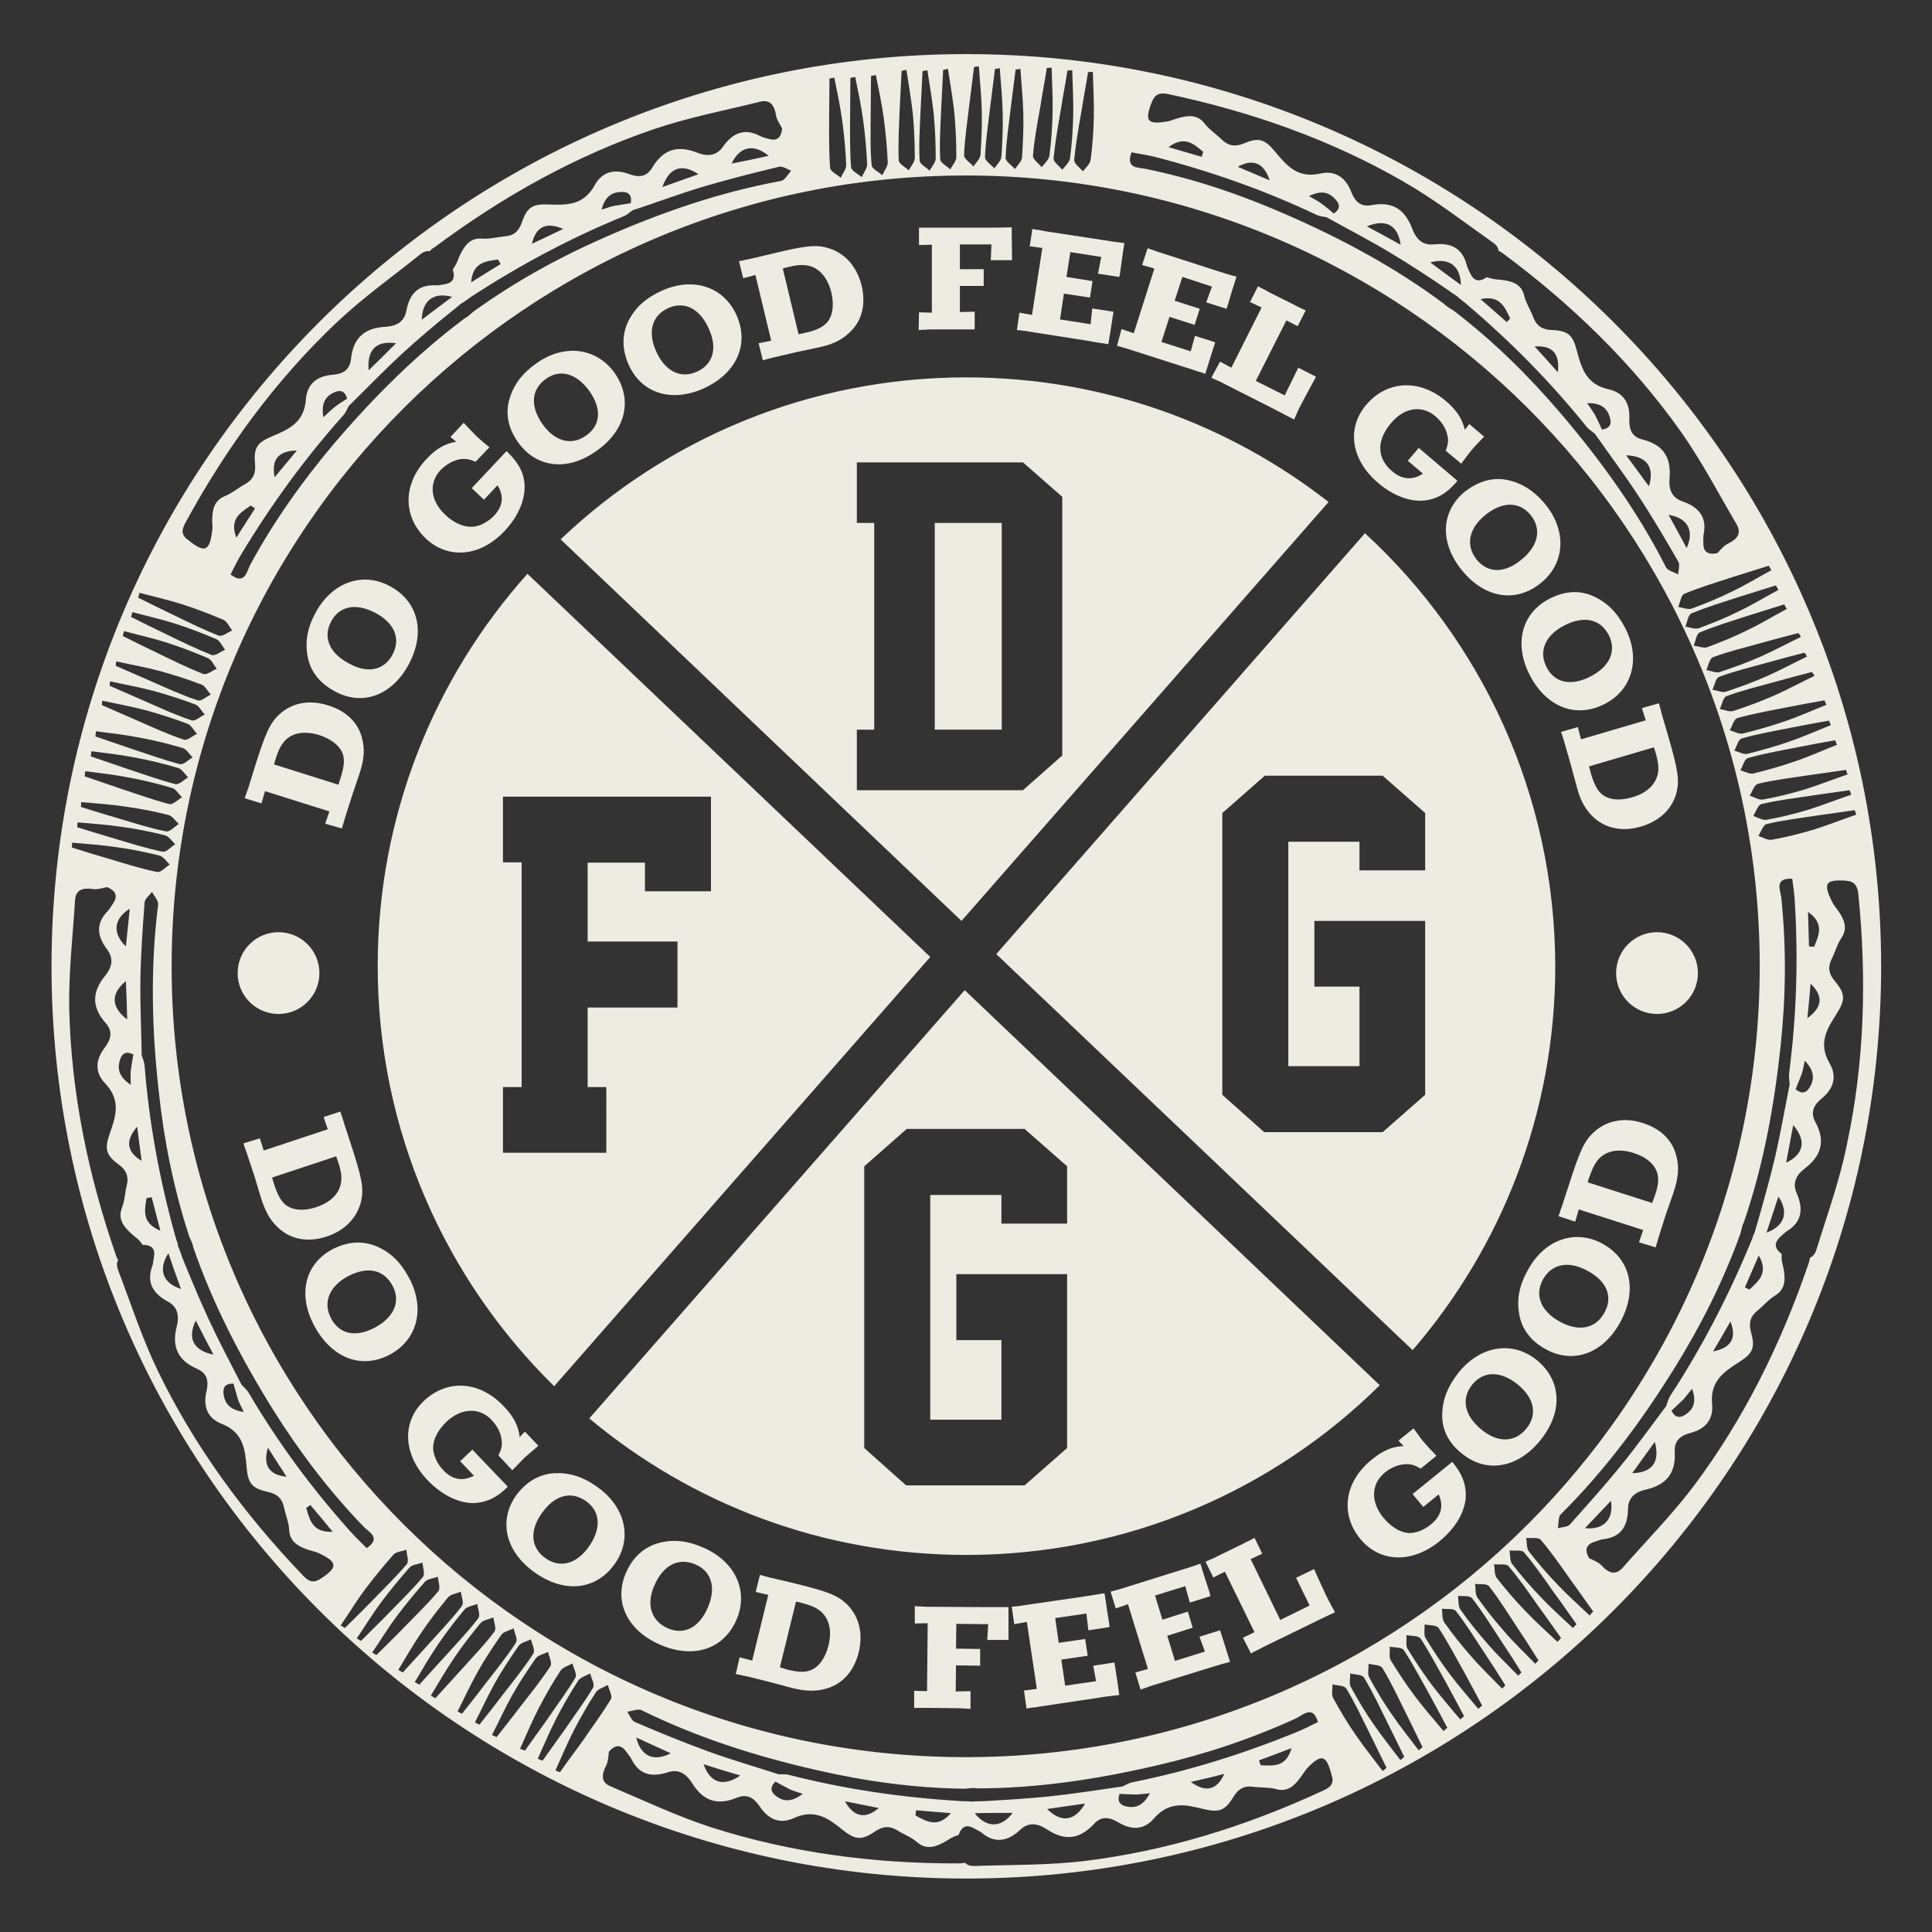 <svg xmlns="http://www.w3.org/2000/svg" xmlns:xlink="http://www.w3.org/1999/xlink" x="0px" y="0px" viewBox="0 0 600 600" style="enable-background:new 0 0 600 600;" xml:space="preserve"><rect x="0" y="0" width="600" height="600" fill="#333333" stroke="none"/><style type="text/css">	.st0{display:none;}	.st1{display:inline;fill:#EDEDE3;}	.st2{display:inline;}	.st3{fill:#EDEDE3;}	.st4{fill:#EDECE2;}</style><g id="Layer_1" class="st0">	<polygon class="st1" points="217.8,271.6 217.8,229.7 246.1,229.7 246.1,238.9 228.5,238.9 228.5,248 243.9,248 243.9,256.9   228.5,256.9 228.5,271.6  "></polygon>	<g class="st2">		<path class="st3" d="M248.2,250.7c0-14.1,7.5-21.8,20.2-21.8c12.7,0,20.2,7.8,20.2,21.8c0,14-7.5,21.8-20.2,21.8   C255.8,272.4,248.2,264.7,248.2,250.7 M259.3,250.8c0,7.7,2.9,12.4,9.1,12.4c6.2,0,9.1-4.7,9.1-12.4c0-7.7-3-12.4-9.1-12.4   C262.3,238.4,259.3,243.1,259.3,250.8"></path>		<path class="st3" d="M326.8,229.7v27.8c0,11.4-8,14.9-17.6,14.9c-9.7,0-17.7-3.6-17.7-14.9v-27.8h10.7v24.7c0,5.4,0.9,9.1,7,9.1   c6,0,7-3.7,7-9.2v-24.6H326.8z"></path>		<path class="st3" d="M356.3,248.7c2.3,3.1,3.1,4.9,3.1,4.9h0.3c0,0-0.2-3.3-0.2-8.6v-15.3h10.7v41.9h-9.5L346.4,253   c-2.7-3.5-3.7-5.6-3.7-5.6h-0.3c0,0,0.4,3.1,0.4,9.3v14.9h-10.7v-41.9h9.9L356.3,248.7z"></path>		<path class="st3" d="M375.1,271.6v-41.9h16.2c11.5,0,20.5,5.8,20.5,20.5c0,15.5-9,21.4-21.3,21.4H375.1z M389.6,262.5   c7.3,0,11.2-2.7,11.2-11.7c0-9.4-3.8-12.1-10.6-12.1h-4.3v23.8H389.6z"></path>		<path class="st3" d="M440,263.7h-15.4l-2.6,7.8h-11.2l15.1-41.9h13l15.3,41.9h-11.5L440,263.7z M427.5,254.9h9.3l-1.1-3.2   c-2.5-7-3.3-12.2-3.3-12.2h-0.3c0,0-1.1,5.3-3.4,12.2L427.5,254.9z"></path>		<polygon class="st3" points="459,271.6 459,238.9 447.8,238.9 447.8,229.7 481,229.7 481,238.9 469.6,238.9 469.6,271.6   "></polygon>		<rect x="484.2" y="229.7" class="st3" width="10.7" height="41.9"></rect>		<path class="st3" d="M498.7,250.7c0-14.1,7.5-21.8,20.2-21.8c12.7,0,20.2,7.8,20.2,21.8c0,14-7.5,21.8-20.2,21.8   C506.3,272.4,498.7,264.7,498.7,250.7 M509.8,250.8c0,7.7,2.9,12.4,9.1,12.4c6.2,0,9.1-4.7,9.1-12.4c0-7.7-3-12.4-9.1-12.4   C512.8,238.4,509.8,243.1,509.8,250.8"></path>		<path class="st3" d="M567.2,248.7c2.3,3.1,3.1,4.9,3.1,4.9h0.3c0,0-0.2-3.3-0.2-8.6v-15.3H581v41.9h-9.5L557.3,253   c-2.7-3.5-3.7-5.6-3.7-5.6h-0.3c0,0,0.4,3.1,0.4,9.3v14.9h-10.7v-41.9h9.9L567.2,248.7z"></path>		<path class="st3" d="M242,298.2c2.3,3.1,3.1,4.9,3.1,4.9h0.3c0,0-0.2-3.3-0.2-8.6v-15.3h10.7v41.9h-9.5l-14.2-18.6   c-2.7-3.5-3.7-5.6-3.7-5.6h-0.3c0,0,0.4,3.1,0.4,9.3v14.9h-10.7v-41.9h9.9L242,298.2z"></path>		<path class="st3" d="M259.7,300.2c0-14.1,7.5-21.8,20.2-21.8c12.7,0,20.2,7.8,20.2,21.8c0,14-7.5,21.8-20.2,21.8   C267.3,322,259.7,314.2,259.7,300.2 M270.8,300.4c0,7.7,2.9,12.4,9.1,12.4c6.2,0,9.1-4.7,9.1-12.4s-3-12.4-9.1-12.4   C273.8,287.9,270.8,292.7,270.8,300.4"></path>		<path class="st3" d="M327.3,321.1c-1.4-1-1.9-2.7-2.4-4.5l-1.5-5.9c-0.8-3.1-2.1-3.6-5-3.6h-3.7v14h-10.7v-41.9h17.1   c9.3,0,15.6,3.2,15.6,13.1c0,6.5-3.6,9.9-9,10.5v0.2c3.8,0.6,5.8,2.2,6.8,5.8l2.1,7.7c0.5,1.7,1,3.1,2.4,4.6H327.3z M314.7,298.2   h5.7c3.4,0,5.5-1.2,5.5-4.9c0-3.3-1.9-5.1-5.4-5.1h-5.8V298.2z"></path>		<polygon class="st3" points="348.9,321.1 348.9,288.5 337.7,288.5 337.7,279.2 370.9,279.2 370.9,288.5 359.5,288.5 359.5,321.1      "></polygon>		<polygon class="st3" points="374.1,321.1 374.1,279.2 384.7,279.2 384.7,295.2 399.6,295.2 399.6,279.2 410.3,279.2 410.3,321.1    399.6,321.1 399.6,304.5 384.7,304.5 384.7,321.1   "></polygon>		<path class="st3" d="M238.7,328.8c1,0,1.5-0.1,2-0.2l-0.6,6.5h-0.4c-1.1-3.2-1.7-5.1-4.8-5.1h-2.7l-4.3,17.3   c-0.1,0.6-0.2,1-0.2,1.4c0,1,0.5,1.4,1.6,2.1v0.3h-8.4v-0.3c1.9-0.9,2.6-1.3,3.1-3.4l4.3-17.3h-2.3c-3.1,0-4.7,1.7-7.6,5.1h-0.4   l2.6-6.5c0.4,0.1,0.9,0.2,1.8,0.2H238.7z"></path>		<path class="st3" d="M237.3,345.3c0-5.2,4.1-10,9.4-10c3.4,0,5,1.7,5,3.7c0,3.5-4,4.9-10.4,5.1c0,0.3,0,0.5,0,0.8   c0,2.7,1.4,4.6,4,4.6c1.7,0,3.1-0.7,4.6-2.5l0.5,0.3c-1.4,2.7-3.9,4.2-7,4.2C239.8,351.5,237.3,349.2,237.3,345.3 M241.4,343   c4.4-0.4,6.8-1.8,6.8-4.7c0-1.1-0.7-1.8-1.8-1.8C244,336.5,241.9,339.5,241.4,343"></path>		<path class="st3" d="M256.9,351.2l0-0.3c1.7-0.9,2.3-1.3,2.8-3.4l3.7-15c0.2-0.6,0.2-1.1,0.2-1.4c0-0.9-0.4-1.3-1.4-2l0-0.3h8   l0,0.3c-1.7,1-2.3,1.3-2.8,3.4l-2,7.9l11.3-8.9c0.6-0.4,0.8-0.8,0.8-1.2c0-0.4-0.4-0.8-1-1.3v-0.3h6.9v0.3c-2.3,1-3.8,1.9-5.7,3.3   l-6.8,5.3l5.2,9.8c1,1.8,1.7,2.5,3.1,3.3v0.3h-8v-0.3c0.9-0.5,1.2-1,1.2-1.4c0-0.4-0.2-0.8-0.4-1.3l-4.3-7.9l-3,2.3l-1.2,5.1   c-0.2,0.6-0.2,1-0.2,1.4c0,1,0.4,1.3,1.4,2l0,0.3H256.9z"></path>		<path class="st3" d="M295.1,347.8c-0.1,0.3-0.1,0.6-0.1,0.9c0,0.7,0.4,1,1.3,1c0.4,0,1-0.1,1.7-0.3v0.4c-1.4,1-2.8,1.7-4.2,1.7   c-1.8,0-2.5-1-2.5-2.4c0-0.5,0.1-1.1,0.3-1.7c-1.2,2.3-3,4.1-5.6,4.1c-3.1,0-5.1-2.3-5.1-5.9c0-5.2,3.7-10.4,8.9-10.4   c2.5,0,4.1,1.3,4.5,3c0.9-1.6,2.7-2.7,3.7-3h0.3L295.1,347.8z M292.8,341.9c0.2-0.7,0.3-1.4,0.3-2c0-2-1.1-3.1-2.5-3.1   c-3.2,0-5.7,4.6-5.7,8.8c0,2.3,1,3.7,2.5,3.7c2.3,0,4.3-2.7,5-5.7L292.8,341.9z"></path>		<path class="st3" d="M304.4,347.8c-0.1,0.3-0.2,0.7-0.2,0.9c0,0.7,0.4,1,1.4,1c0.4,0,1-0.1,1.7-0.3v0.4c-1.4,1-2.8,1.7-4.2,1.7   c-1.9,0-2.6-1-2.6-2.4c0-0.4,0.1-0.9,0.2-1.4l2.2-8.9c0.1-0.3,0.1-0.6,0.1-0.9c0-1-0.6-1.5-1.5-2.1v-0.3h6L304.4,347.8z    M306.4,332.6c-1.4,0-2.4-1.1-2.4-2.4c0-1.3,1.1-2.4,2.4-2.4c1.4,0,2.4,1.1,2.4,2.4C308.8,331.6,307.8,332.6,306.4,332.6"></path>		<path class="st3" d="M313.9,347.2c-0.1,0.3-0.1,0.5-0.1,0.7c0,1,0.8,1.5,2.2,1.5c0.8,0,1.8-0.1,3-0.4v0.4c-1.8,1.3-4,2.2-5.7,2.2   c-2.1,0-3.2-1.2-3.2-3c0-0.4,0.1-0.9,0.2-1.4l2.5-9.9h-2.4l0.3-1c2.8-0.6,5.1-2.6,6.8-5.8h0.9l-1.4,5.4h4.3l-0.5,1.5h-4.1   L313.9,347.2z"></path>		<path class="st3" d="M325.1,347.8c-0.1,0.3-0.2,0.7-0.2,0.9c0,0.7,0.4,1,1.4,1c0.4,0,1-0.1,1.7-0.3v0.4c-1.4,1-2.8,1.7-4.2,1.7   c-1.9,0-2.6-1-2.6-2.4c0-0.4,0.1-0.9,0.2-1.4l2.2-8.9c0.1-0.3,0.1-0.6,0.1-0.9c0-1-0.6-1.5-1.5-2.1v-0.3h6L325.1,347.8z    M327.1,332.6c-1.4,0-2.4-1.1-2.4-2.4c0-1.3,1.1-2.4,2.4-2.4c1.4,0,2.4,1.1,2.4,2.4C329.6,331.6,328.5,332.6,327.1,332.6"></path>		<path class="st3" d="M344.1,347.8c-0.1,0.3-0.1,0.6-0.1,0.9c0,0.7,0.4,1,1.3,1c0.4,0,1-0.1,1.7-0.3v0.4c-1.4,1-2.8,1.7-4.2,1.7   c-1.8,0-2.5-1-2.5-2.4c0-0.5,0.1-1.1,0.3-1.7c-1.2,2.3-3,4.1-5.6,4.1c-3.1,0-5.1-2.3-5.1-5.9c0-5.2,3.7-10.4,8.9-10.4   c2.5,0,4.1,1.3,4.5,3c0.9-1.6,2.7-2.7,3.7-3h0.3L344.1,347.8z M341.8,341.9c0.2-0.7,0.3-1.4,0.3-2c0-2-1.1-3.1-2.5-3.1   c-3.2,0-5.7,4.6-5.7,8.8c0,2.3,1,3.7,2.5,3.7c2.3,0,4.3-2.7,5-5.7L341.8,341.9z"></path>		<path class="st3" d="M355.1,340.7c2-3.2,4.9-5.5,7.9-5.5c2.3,0,3.5,1.3,3.5,3.1c0,2.9-2.9,5.1-6.3,5.7l2.1,4   c0.6,1.2,1.1,1.7,2.6,1.7c0.3,0,0.7,0,1.1-0.1v0.3c-1.4,1-2.8,1.6-4,1.6c-1.7,0-2.6-0.9-3.3-2.4l-2.6-5.6l1.5,0.2   c3.4-0.5,5.1-2.5,5.1-4.5c0-0.9-0.5-1.7-1.8-1.7c-2.1,0-5.2,3.1-6.4,5.7l-2,8h-3.8l5.1-20.6c0.1-0.3,0.1-0.5,0.1-0.8   c0-1-0.6-1.6-1.6-2.2v-0.3h6.1L355.1,340.7z"></path>		<path class="st3" d="M372.2,347.8c-0.1,0.3-0.2,0.7-0.2,0.9c0,0.7,0.4,1,1.4,1c0.4,0,1-0.1,1.7-0.3v0.4c-1.4,1-2.8,1.7-4.2,1.7   c-1.9,0-2.6-1-2.6-2.4c0-0.4,0.1-0.9,0.2-1.4l2.2-8.9c0.1-0.3,0.1-0.6,0.1-0.9c0-1-0.6-1.5-1.5-2.1v-0.3h6L372.2,347.8z    M374.3,332.6c-1.4,0-2.4-1.1-2.4-2.4c0-1.3,1.1-2.4,2.4-2.4c1.4,0,2.4,1.1,2.4,2.4C376.7,331.6,375.6,332.6,374.3,332.6"></path>		<path class="st3" d="M389,347.5c-0.1,0.4-0.2,0.8-0.2,1.1c0,1.2,0.8,1.6,2.1,2.3v0.3h-8.7v-0.3c1.7-0.9,2.3-1.3,2.8-3.4l3.8-15   c0.1-0.6,0.2-1.1,0.2-1.4c0-0.9-0.5-1.3-1.4-2v-0.3H398c4.5,0,7.1,1.8,7.1,5.3c0,5.5-5,8.1-10.4,8.1h-4.3L389,347.5z M394.1,340.8   c4.2,0,7-2.4,7-6.8c0-2.7-1.5-3.8-4.6-3.8h-3.1l-2.6,10.6H394.1z"></path>		<path class="st3" d="M415.6,346.5c-1.6,3.1-4,5-6.7,5c-2.3,0-3.3-1.5-3.3-3.5c0-0.5,0.1-1.1,0.2-1.6l1.9-7.6   c0.1-0.4,0.1-0.6,0.1-0.9c0-1-0.6-1.5-1.5-2.1v-0.3h6l-2.6,10.6c-0.1,0.4-0.2,0.8-0.2,1.1c0,1.1,0.5,1.7,1.6,1.7   c1.9,0,4.4-2.1,5.7-7.1l1.6-6.3h3.8l-3.1,12.3c-0.1,0.4-0.1,0.6-0.1,0.9c0,0.7,0.4,1,1.3,1c0.4,0,1-0.1,1.8-0.3v0.4   c-1.4,1-2.8,1.7-4.2,1.7c-1.8,0-2.7-1-2.7-2.5c0-0.4,0.1-0.9,0.2-1.3L415.6,346.5z"></path>		<path class="st3" d="M428.5,347.2c-0.1,0.3-0.1,0.5-0.1,0.7c0,1,0.8,1.5,2.2,1.5c0.8,0,1.8-0.1,3-0.4v0.4c-1.8,1.3-4,2.2-5.7,2.2   c-2.1,0-3.2-1.2-3.2-3c0-0.4,0.1-0.9,0.2-1.4l2.5-9.9h-2.4l0.3-1c2.8-0.6,5.1-2.6,6.8-5.8h0.9l-1.4,5.4h4.3l-0.5,1.5H431   L428.5,347.2z"></path>		<path class="st3" d="M435.3,345.3c0-5.2,4.1-10,9.4-10c3.4,0,5,1.7,5,3.7c0,3.5-4,4.9-10.4,5.1c0,0.3,0,0.5,0,0.8   c0,2.7,1.4,4.6,4,4.6c1.7,0,3.1-0.7,4.6-2.5l0.5,0.3c-1.4,2.7-3.9,4.2-7,4.2C437.8,351.5,435.3,349.2,435.3,345.3 M439.4,343   c4.4-0.4,6.8-1.8,6.8-4.7c0-1.1-0.7-1.8-1.8-1.8C442,336.5,440,339.5,439.4,343"></path>		<path class="st3" d="M465.1,347.8c-0.1,0.3-0.1,0.6-0.1,0.9c0,0.7,0.4,1,1.3,1c0.4,0,1-0.1,1.7-0.3v0.4c-1.4,1-2.8,1.7-4.2,1.7   c-1.8,0-2.5-1-2.5-2.4c0-0.5,0.1-1.1,0.3-1.7c-1.2,2.3-3,4.1-5.6,4.1c-3.1,0-5.1-2.3-5.1-5.9c0-5.2,3.7-10.4,8.9-10.4   c2.5,0,4.1,1.3,4.5,3c0.9-1.6,2.7-2.7,3.7-3h0.3L465.1,347.8z M462.8,341.9c0.2-0.7,0.3-1.4,0.3-2c0-2-1.1-3.1-2.5-3.1   c-3.2,0-5.7,4.6-5.7,8.8c0,2.3,1,3.7,2.5,3.7c2.3,0,4.3-2.7,5-5.7L462.8,341.9z"></path>		<path class="st3" d="M485.2,351.5c-3.8,0-6.8-2.4-6.8-6.6c0-5.3,4.2-9.7,9.2-9.7c3.8,0,6.8,2.4,6.8,6.5   C494.4,347,490.3,351.5,485.2,351.5 M485.2,350.1c3,0,5.4-5.9,5.4-9.8c0-2.4-0.8-3.7-2.7-3.7c-3,0-5.4,5.9-5.4,9.9   C482.4,348.8,483.2,350.1,485.2,350.1"></path>		<path class="st3" d="M238.7,359.7c1,0,1.5-0.1,2-0.2l-0.6,6.5h-0.4c-1.1-3.2-1.7-5.1-4.8-5.1h-2.7l-4.3,17.3   c-0.1,0.6-0.2,1-0.2,1.4c0,1,0.5,1.4,1.6,2.1v0.3h-8.4v-0.3c1.9-0.9,2.6-1.3,3.1-3.4l4.3-17.3h-2.3c-3.1,0-4.7,1.7-7.6,5.1h-0.4   l2.6-6.5c0.4,0.1,0.9,0.2,1.8,0.2H238.7z"></path>		<path class="st3" d="M251.7,378.7c-0.1,0.3-0.1,0.6-0.1,0.9c0,0.7,0.4,1,1.3,1c0.4,0,1-0.1,1.7-0.3v0.4c-1.4,1-2.8,1.7-4.2,1.7   c-1.8,0-2.5-1-2.5-2.4c0-0.5,0.1-1.1,0.3-1.7c-1.2,2.3-3,4.1-5.6,4.1c-3.1,0-5.1-2.3-5.1-5.9c0-5.2,3.7-10.4,8.9-10.4   c2.5,0,4.1,1.3,4.5,3c0.9-1.6,2.7-2.7,3.7-3h0.3L251.7,378.7z M249.4,372.8c0.2-0.7,0.3-1.4,0.3-2c0-2-1.1-3.1-2.5-3.1   c-3.2,0-5.7,4.6-5.7,8.8c0,2.3,1,3.7,2.5,3.7c2.3,0,4.3-2.7,5-5.7L249.4,372.8z"></path>		<path class="st3" d="M272.4,371c1.6-3,3.9-5,6.5-5c2.3,0,3.3,1.4,3.3,3.4c0,0.5-0.1,1.1-0.2,1.7l-1.9,7.5   c-0.1,0.4-0.1,0.6-0.1,0.9c0,0.7,0.4,1,1.3,1c0.4,0,1-0.1,1.7-0.3v0.4c-1.4,1-2.8,1.7-4.2,1.7c-1.9,0-2.7-1-2.7-2.4   c0-0.4,0.1-0.9,0.2-1.4l1.9-7.4c0.1-0.4,0.1-0.7,0.1-1c0-0.9-0.4-1.5-1.5-1.5c-1.8,0-4.3,2.2-5.5,7.2l-1.5,6.2h-3.8l2.7-10.8   c0.1-0.4,0.2-0.7,0.2-1.1c0-0.9-0.4-1.5-1.5-1.5c-1.8,0-4.3,2.2-5.5,7.2l-1.5,6.2h-3.8l3.1-12.4c0.1-0.4,0.1-0.6,0.1-0.9   c0-1-0.6-1.5-1.5-2.1v-0.3h5.9l-1.1,4.7c1.6-3,3.8-5,6.4-5c2.2,0,3.2,1.5,3.2,3.4C272.6,370,272.6,370.5,272.4,371"></path>		<path class="st3" d="M299,378.7c-0.1,0.3-0.1,0.6-0.1,0.9c0,0.7,0.4,1,1.3,1c0.4,0,1-0.1,1.7-0.3v0.4c-1.4,1-2.8,1.7-4.2,1.7   c-1.8,0-2.5-1-2.5-2.4c0-0.5,0.1-1.1,0.3-1.7c-1.2,2.3-3,4.1-5.6,4.1c-3.1,0-5.1-2.3-5.1-5.9c0-5.2,3.7-10.4,8.9-10.4   c2.5,0,4.1,1.3,4.5,3c0.9-1.6,2.7-2.7,3.7-3h0.3L299,378.7z M296.8,372.8c0.2-0.7,0.3-1.4,0.3-2c0-2-1.1-3.1-2.5-3.1   c-3.2,0-5.7,4.6-5.7,8.8c0,2.3,1,3.7,2.5,3.7c2.3,0,4.3-2.7,5-5.7L296.8,372.8z"></path>		<path class="st3" d="M310,371.6c2-3.2,4.9-5.5,7.9-5.5c2.3,0,3.5,1.3,3.5,3.1c0,2.9-2.9,5.1-6.3,5.7l2.1,4   c0.6,1.2,1.1,1.7,2.6,1.7c0.3,0,0.7,0,1.1-0.1v0.3c-1.4,1-2.8,1.6-4,1.6c-1.7,0-2.6-0.9-3.3-2.4l-2.6-5.6l1.5,0.2   c3.4-0.5,5.1-2.5,5.1-4.5c0-0.9-0.5-1.7-1.8-1.7c-2.1,0-5.2,3.1-6.4,5.7l-2,8h-3.8l5.1-20.6c0.1-0.3,0.1-0.5,0.1-0.8   c0-1-0.6-1.6-1.6-2.2v-0.3h6.1L310,371.6z"></path>		<path class="st3" d="M327.1,378.6c-0.1,0.3-0.2,0.7-0.2,0.9c0,0.7,0.4,1,1.4,1c0.4,0,1-0.1,1.7-0.3v0.4c-1.4,1-2.8,1.7-4.2,1.7   c-1.9,0-2.6-1-2.6-2.4c0-0.4,0.1-0.9,0.2-1.4l2.2-8.9c0.1-0.3,0.1-0.6,0.1-0.9c0-1-0.6-1.5-1.5-2.1v-0.3h6L327.1,378.6z    M329.2,363.5c-1.4,0-2.4-1.1-2.4-2.4c0-1.3,1.1-2.4,2.4-2.4s2.4,1.1,2.4,2.4C331.6,362.4,330.6,363.5,329.2,363.5"></path>		<path class="st3" d="M347.4,382.3c-3.8,0-6.8-2.4-6.8-6.6c0-5.3,4.2-9.7,9.2-9.7c3.8,0,6.8,2.4,6.8,6.5   C356.6,377.9,352.4,382.3,347.4,382.3 M347.3,381c3,0,5.4-5.9,5.4-9.8c0-2.4-0.8-3.7-2.7-3.7c-3,0-5.4,5.9-5.4,9.9   C344.6,379.6,345.4,381,347.3,381"></path>		<path class="st3" d="M386.6,359.7c1,0,1.5-0.1,2-0.2L388,366h-0.4c-1.1-3.2-1.7-5.1-4.8-5.1h-2.7l-4.3,17.3   c-0.1,0.6-0.2,1-0.2,1.4c0,1,0.5,1.4,1.6,2.1v0.3h-8.4v-0.3c1.9-0.9,2.6-1.3,3.1-3.4l4.3-17.3h-2.3c-3.1,0-4.7,1.7-7.6,5.1h-0.4   l2.6-6.5c0.4,0.1,0.9,0.2,1.9,0.2H386.6z"></path>		<path class="st3" d="M399.6,378.7c-0.1,0.3-0.1,0.6-0.1,0.9c0,0.7,0.4,1,1.3,1c0.4,0,1-0.1,1.7-0.3v0.4c-1.4,1-2.8,1.7-4.2,1.7   c-1.8,0-2.5-1-2.5-2.4c0-0.5,0.1-1.1,0.3-1.7c-1.2,2.3-3,4.1-5.6,4.1c-3.1,0-5.1-2.3-5.1-5.9c0-5.2,3.7-10.4,8.9-10.4   c2.5,0,4.1,1.3,4.5,3c0.9-1.6,2.7-2.7,3.7-3h0.3L399.6,378.7z M397.3,372.8c0.2-0.7,0.3-1.4,0.3-2c0-2-1.1-3.1-2.5-3.1   c-3.2,0-5.7,4.6-5.7,8.8c0,2.3,1,3.7,2.5,3.7c2.3,0,4.3-2.7,5-5.7L397.3,372.8z"></path>		<path class="st3" d="M408.8,378.6c-0.1,0.3-0.2,0.7-0.2,0.9c0,0.7,0.4,1,1.4,1c0.4,0,1-0.1,1.7-0.3v0.4c-1.4,1-2.8,1.7-4.2,1.7   c-1.9,0-2.6-1-2.6-2.4c0-0.4,0.1-0.9,0.2-1.4l2.2-8.9c0.1-0.3,0.1-0.6,0.1-0.9c0-1-0.6-1.5-1.5-2.1v-0.3h6L408.8,378.6z    M410.9,363.5c-1.4,0-2.4-1.1-2.4-2.4c0-1.3,1.1-2.4,2.4-2.4c1.4,0,2.4,1.1,2.4,2.4C413.3,362.4,412.2,363.5,410.9,363.5"></path>		<path class="st3" d="M442,359.7c1,0,1.5-0.1,2-0.2l-0.6,6.5H443c-1.1-3.2-1.7-5.1-4.8-5.1h-2.7l-4.3,17.3c-0.1,0.6-0.2,1-0.2,1.4   c0,1,0.5,1.4,1.6,2.1v0.3h-8.4v-0.3c1.9-0.9,2.6-1.3,3.1-3.4l4.3-17.3h-2.3c-3.1,0-4.7,1.7-7.6,5.1h-0.4l2.6-6.5   c0.4,0.1,0.9,0.2,1.8,0.2H442z"></path>		<path class="st3" d="M448,382.3c-3.8,0-6.8-2.4-6.8-6.6c0-5.3,4.2-9.7,9.2-9.7c3.8,0,6.8,2.4,6.8,6.5   C457.2,377.9,453,382.3,448,382.3 M447.9,381c3,0,5.4-5.9,5.4-9.8c0-2.4-0.8-3.7-2.7-3.7c-3,0-5.4,5.9-5.4,9.9   C445.2,379.6,446,381,447.9,381"></path>		<path class="st3" d="M464.9,371.6c2-3.2,4.9-5.5,7.9-5.5c2.3,0,3.5,1.3,3.5,3.1c0,2.9-2.9,5.1-6.3,5.7l2.1,4   c0.6,1.2,1.1,1.7,2.6,1.7c0.3,0,0.7,0,1.1-0.1v0.3c-1.4,1-2.8,1.6-4,1.6c-1.7,0-2.6-0.9-3.3-2.4l-2.6-5.6l1.5,0.2   c3.4-0.5,5.1-2.5,5.1-4.5c0-0.9-0.5-1.7-1.8-1.7c-2.1,0-5.2,3.1-6.4,5.7l-2,8h-3.8l5.1-20.6c0.1-0.3,0.1-0.5,0.1-0.8   c0-1-0.6-1.6-1.6-2.2v-0.3h6.1L464.9,371.6z"></path>		<path class="st3" d="M477.7,376.1c0-5.2,4.1-10,9.4-10c3.4,0,5,1.7,5,3.7c0,3.5-4,4.9-10.4,5.1c0,0.3,0,0.5,0,0.8   c0,2.7,1.4,4.6,4,4.6c1.7,0,3.1-0.7,4.6-2.5l0.5,0.3c-1.4,2.7-3.9,4.2-7,4.2C480.2,382.3,477.7,380.1,477.7,376.1 M481.8,373.8   c4.4-0.4,6.8-1.8,6.8-4.7c0-1.1-0.7-1.8-1.8-1.8C484.3,367.4,482.3,370.4,481.8,373.8"></path>		<path class="st3" d="M499.4,371.5c1.8-2.8,3.5-5.4,6-5.4c1.6,0,2.3,1.1,2.3,2.2c0,2-1.6,2.9-2.9,3.2c0.1-0.3,0.2-0.6,0.2-0.9   c0-0.8-0.4-1.4-1.5-1.4c-2.1,0-4.3,3.3-5.2,6.6l-1.6,6.3H493l3.1-12.4c0.1-0.4,0.1-0.6,0.1-0.9c0-1-0.6-1.5-1.5-2.1v-0.3h6   L499.4,371.5z"></path>		<path class="st3" d="M522,378.7c-0.1,0.3-0.1,0.6-0.1,0.9c0,0.7,0.4,1,1.3,1c0.4,0,1-0.1,1.7-0.3v0.4c-1.4,1-2.8,1.7-4.2,1.7   c-1.8,0-2.5-1-2.5-2.4c0-0.5,0.1-1.1,0.3-1.7c-1.2,2.3-3,4.1-5.6,4.1c-3.1,0-5.1-2.3-5.1-5.9c0-5.2,3.7-10.4,8.9-10.4   c2.5,0,4.1,1.3,4.5,3c0.9-1.6,2.7-2.7,3.7-3h0.3L522,378.7z M519.8,372.8c0.2-0.7,0.3-1.4,0.3-2c0-2-1.1-3.1-2.5-3.1   c-3.2,0-5.7,4.6-5.7,8.8c0,2.3,1,3.7,2.5,3.7c2.3,0,4.3-2.7,5-5.7L519.8,372.8z"></path>		<path class="st3" d="M536.9,377.4c-1.6,3.1-4,5-6.7,5c-2.3,0-3.3-1.5-3.3-3.5c0-0.5,0.1-1.1,0.2-1.6l1.9-7.6   c0.1-0.4,0.1-0.6,0.1-0.9c0-1-0.6-1.5-1.5-2.1v-0.3h6L531,377c-0.1,0.4-0.2,0.8-0.2,1.1c0,1.1,0.5,1.7,1.6,1.7   c1.9,0,4.4-2.1,5.7-7.1l1.6-6.3h3.8l-3.1,12.3c-0.1,0.4-0.1,0.6-0.1,0.9c0,0.7,0.4,1,1.3,1c0.4,0,1-0.1,1.8-0.3v0.4   c-1.4,1-2.8,1.7-4.2,1.7c-1.8,0-2.7-1-2.7-2.5c0-0.4,0.1-0.9,0.2-1.3L536.9,377.4z"></path>		<path class="st3" d="M108.7,209.7c-50,0-90.5,40.5-90.5,90.5c0,50,40.5,90.5,90.5,90.5c50,0,90.5-40.5,90.5-90.5   C199.2,250.3,158.7,209.7,108.7,209.7 M170.6,242.3c5.1,5.9,9.5,12.5,13.2,19.7c1.2,2.3,2.2,4.7,3.2,7.1c-2.1-3.5-4.4-6.8-7-9.9   c-8.2-14.5-19.6-26.3-33-34.6C155.9,229,163.9,235.1,170.6,242.3 M134.1,219.2c15.8,6.9,29.9,18.2,40.7,33.1   c0.9,1.2,1.7,2.4,2.5,3.6c-1.4-1.5-2.9-3-4.4-4.5c-1.2-1.1-2.4-2.1-3.6-3.1c-13.6-16.5-31.7-27.9-51.3-32.5   C123.4,216.5,128.9,217.6,134.1,219.2 M108.8,215.5c20.3,3,40,13.1,55.8,28.9c0.5,0.5,0.9,0.9,1.3,1.4c-2.8-2-5.7-3.9-8.6-5.5   c-16.6-14.3-36.8-22.7-57-23.7C103,216,105.8,215.7,108.8,215.5 M94.2,218.1c20.5,0.1,41.3,7.2,59.4,20.3   c-2.8-1.3-5.7-2.5-8.6-3.4c-17.6-10.7-37.2-15.9-56.3-14.8C90.6,219.4,92.4,218.7,94.2,218.1 M83.7,222.8   c18.8-1.9,38.7,1.9,57.1,11c-2.7-0.7-5.4-1.2-8.1-1.5c-17.4-7.1-35.8-9.6-52.9-7C81.1,224.4,82.4,223.6,83.7,222.8 M128.5,231.9   c-1.4-0.1-2.9-0.2-4.4-0.2h0c-1.1,0-2.2,0-3.3,0.1c-16.6-3.9-33.5-4.1-48.8-0.4c1-0.9,2-1.8,3.1-2.7   C92,225.4,110.7,226.4,128.5,231.9 M153.2,302.3c2.1-8,3.5-16,4.4-23.8c0.6,0.7,1.2,1.4,1.7,2.2c-1.1,9.5-3.2,19.2-6.1,28.9   C153.3,307.2,153.3,304.8,153.2,302.3 M166.9,294.6c0.3,0.9,0.7,1.8,1,2.8c-4.5,10.9-10.7,21.9-18.1,32.1c0.6-1.8,1.1-3.6,1.5-5.6   C157.7,314.4,163,304.4,166.9,294.6 M170.8,313.7c0,1.1,0,2.1,0,3.2c-7.7,10-17.3,19.4-28.2,27.4c1-1.4,1.9-3,2.8-4.6   C155.3,331.9,163.9,323.1,170.8,313.7 M111.3,366.2c2.2-0.6,4.4-1.4,6.5-2.2c14.7-1,28.7-4.6,41-10.5c-0.7,1.1-1.5,2.1-2.2,3.1   C143,362.6,127.5,365.9,111.3,366.2 M152.3,361.9c-0.9,1-1.8,2-2.7,2.9c-10.2,3.1-21,4.8-32.2,4.8c-5.5,0-11.2-0.4-16.8-1.2   c2.3-0.3,4.7-0.7,7-1.2C123.3,368.5,138.5,366.7,152.3,361.9 M121.7,362.3c1.6-0.8,3.5-1.8,5.6-3.1c13.5-3.1,26-8.2,36.9-15.1   c-0.5,1.1-1.1,2.2-1.7,3.3C150.5,354.5,136.6,359.6,121.7,362.3 M130.3,357.1c1.5-1.1,3-2.3,4.5-3.7c12.4-4.9,23.7-11.4,33.2-19.2   c-0.3,1.1-0.7,2.3-1.1,3.4C156.4,345.7,143.9,352.3,130.3,357.1 M108.7,339.1c-21.4,0-38.8-17.4-38.8-38.8   c0-21.4,17.4-38.8,38.8-38.8c21.4,0,38.8,17.4,38.8,38.8C147.5,321.7,130.1,339.1,108.7,339.1 M46.6,287c0-1.1-0.1-2.1,0-3.2   c7.6-10,17.2-19.3,28-27.4c-1,1.4-1.9,3-2.8,4.6C62,268.8,53.4,277.7,46.6,287 M64.2,298.8c-2,7.9-3.4,15.7-4.2,23.4   c-0.6-0.7-1.2-1.4-1.7-2.2c1.1-9.3,3.1-18.8,5.9-28.4C64.1,293.9,64.1,296.3,64.2,298.8 M50.5,306.1c-0.3-0.9-0.7-1.8-1-2.8   c4.5-10.8,10.5-21.7,17.8-31.8c-0.6,1.8-1,3.6-1.5,5.5C59.6,286.4,54.4,296.3,50.5,306.1 M49.3,266.5c0.3-1.1,0.7-2.3,1.1-3.4   c10.5-8.1,22.9-14.8,36.4-19.6c-1.5,1.1-2.9,2.3-4.4,3.7C70,252.2,58.8,258.7,49.3,266.5 M53.1,256.5c0.5-1.1,1.1-2.3,1.7-3.4   c12-7.1,25.9-12.2,40.6-14.9c-1.6,0.8-3.5,1.8-5.5,3.1C76.4,244.5,63.9,249.7,53.1,256.5 M58.4,247.1c0.7-1.1,1.5-2.1,2.2-3.2   c13.7-6,29.1-9.3,45.3-9.7c-2.2,0.6-4.4,1.4-6.6,2.3C84.7,237.6,70.7,241.2,58.4,247.1 M64.9,238.7c0.9-1,1.8-2,2.7-2.9   c15.2-4.8,32-6,49.2-3.7c-2.4,0.3-4.7,0.7-7,1.2C94,232,78.7,233.8,64.9,238.7 M30.9,266.2c8.6-19.6,24.4-35.4,44.1-43.9   c-22.2,15.4-36.5,42.6-33.7,69c3,29.1,25.2,54.8,58.9,54.8c0.5,0,1,0,1.6,0c9-0.2,15-1.4,19.2-3.1c9.8-2.8,18.3-9,24-17.1   c-3.7,13-11.6,25-26.4,31.7c-8.4,3.8-17,5.6-25.4,5.6c-33.4,0-63.7-27.7-67.5-62.9C24.2,287.2,27.4,274.8,30.9,266.2 M48.3,359.9   c-5.7-6.3-10.6-13.5-14.6-21.3c-1.1-2.1-2-4.2-2.9-6.3c2.1,3.4,4.4,6.6,6.9,9.7c8.3,14.6,20,26.4,33.7,34.6   C62.8,372.3,55,366.6,48.3,359.9 M83.8,381.4c-15.9-6.9-30.2-18.3-41.1-33.2c-0.8-1-1.5-2.1-2.2-3.2c1.3,1.4,2.6,2.7,4,4   c1.3,1.2,2.7,2.4,4.1,3.5c13.6,16.3,31.6,27.6,51.2,32.2C94.3,384.1,89,383,83.8,381.4 M108.5,385c-20.2-3.1-39.8-13.1-55.6-28.9   c-0.3-0.3-0.7-0.7-1-1.1c2.7,2,5.6,3.8,8.5,5.3c16.5,14.1,36.3,22.4,56.4,23.5C114.1,384.4,111.4,384.8,108.5,385 M122.7,382.3   c-20.2-0.2-40.7-7.2-58.6-20.1c2.7,1.3,5.6,2.4,8.4,3.3c17.3,10.5,36.6,15.7,55.4,14.8C126.3,381.1,124.5,381.8,122.7,382.3    M133.1,377.7c-2.9,0.3-5.8,0.4-8.8,0.4c-15.9,0-32.3-3.9-47.6-11.4c2.7,0.7,5.3,1.2,8,1.5c17.2,7,35.3,9.5,52.3,7.1   C135.8,376.2,134.5,377,133.1,377.7 M122.4,373.7c-11.1,0-22.4-1.7-33.5-5.1c1.4,0.1,2.8,0.1,4.2,0.1h0c1.1,0,2.3,0,3.4-0.1   c16.5,3.9,33.3,4.1,48.5,0.5c-1,0.9-2.1,1.8-3.2,2.7C135.6,373,129.1,373.7,122.4,373.7 M142.3,378.2c22.3-15.3,36.6-42.6,33.8-69   c-3-29.1-25.2-54.8-58.9-54.8c-0.5,0-1,0-1.6,0c-9.1,0.2-15.2,1.4-19.5,3.2c-9.7,2.9-18.1,9-23.8,17.1c3.7-13,11.6-25.1,26.4-31.8   c8.4-3.8,17-5.6,25.4-5.6c33.4,0,63.7,27.7,67.5,62.9c1.4,13.2-1,23.4-4.9,33.2C178.3,353.4,162.3,369.6,142.3,378.2"></path>		<polygon class="st3" points="421.4,331.6 410.2,331.6 410,332.6 421.2,332.6   "></polygon>		<polygon class="st3" points="494.8,331.6 483.6,331.6 483.4,332.6 494.5,332.6   "></polygon>		<polygon class="st3" points="357,362.4 345.8,362.4 345.6,363.4 356.7,363.4   "></polygon>		<polygon class="st3" points="254.2,362.4 243,362.4 242.8,363.4 253.9,363.4   "></polygon>	</g></g><g id="Layer_2">	<g>		<path class="st4" d="M300.1,16.8C143.4,16.8,16,143.9,16,300.1c0,156.2,127.5,283.3,284.1,283.3c156.7,0,284.1-127.1,284.1-283.3   C584.2,143.9,456.8,16.8,300.1,16.8z M576.5,253c-4.4,1.5-8.7,3.2-13.1,4.6c-4.3,1.3-8.7,2.4-13.2,3.2c-1.2,0.2-2.7-0.7-4.1-1.2   c0.8-1.3,1.4-3.4,2.6-3.7c5-1.2,10.2-1.8,15.4-2.6c4-0.6,7.9-1.1,11.9-1.7C576.2,252.1,576.3,252.6,576.5,253z M551.3,359.2   c-1.6,6.8-3.5,13.5-5.4,20.2c0,0,0,0,0,0c-0.1,0.3-0.2,0.7-0.3,1c-0.2,0.8-0.5,1.6-0.7,2.4c-0.1,0.2-0.2,0.4-0.3,0.6   c-0.3,1-0.7,2-1.1,2.9c-6.9,16.6-15.1,32.4-24.8,47.2c-0.6,1-0.9,2.2-1.3,3.3l0.1-0.2c-4.6,6.1-9.1,12.4-13.9,18.3   c-5.1,6.3-10.6,12.4-16,18.5c-0.8,0.9-2.5,0.8-3.8,1.2c0.3-1.5,0.1-3.5,0.9-4.3c13.7-13.6,25.2-29.1,35.5-45.7   c8-12.9,14.9-26.6,20.2-41.2c0.4-1,0.5-2.6,1.1-3.6c6.1-17.7,9.5-36.2,11.5-55.1c1.6-15.1,1.8-30.4,0.2-45.9   c-0.2-2.2-2.4-6.2,3.4-5.9c0.3,2.4,0.7,4.8,0.8,7.3c1.1,18,0.5,35.7-1.8,53.3c-0.1,1.1,0.2,2.4,0.2,3.5l0-0.2   C554.3,344.2,553,351.8,551.3,359.2z M548.6,382.8c1.3-3.9,2.4-7.3,3.7-11.2C555.6,376.5,554.2,380.8,548.6,382.8z M543.3,400.5   c-0.5-0.2-0.9-0.5-1.4-0.7c1.4-3.3,2.9-6.6,4.3-9.9C549.3,395.3,546.2,397.8,543.3,400.5z M532,419.7c2.1-3.5,3.6-6.2,5.4-9.3   C539.4,415.5,537.7,418.6,532,419.7z M523.3,439.4c-1.7,1.1-3.2,0.8-4.2-1.3c0,0-0.1,0.1-0.1,0.1l0.1-0.2c0,0,0,0,0,0.1   c1.2-1.2,2.5-2.3,3.7-3.5c0.8-0.9,1.5-1.9,2.7-3.3C527,435.6,525.8,437.8,523.3,439.4z M506.9,457.5c2.4-3.4,4.6-6.3,7-9.7   C515.6,453.9,513.2,457.4,506.9,457.5z M492.2,474.6c2.8-3,5.3-5.5,8.1-8.5C501.2,471.8,498.1,475.2,492.2,474.6z M351.7,553.5   c-1.1,0.2-2.2,0.9-3.3,1.4l0.2-0.1c-7.6,1.1-15.2,2.3-22.8,3.1c-6.9,0.7-13.9,1.1-20.8,1.5c0,0,0,0,0,0c-0.3,0-0.7,0-1,0   c-0.8,0-1.7,0.1-2.5,0.1c-0.2,0-0.4-0.1-0.7-0.1c-1,0-2.1,0-3.1-0.1c-18-1.1-35.5-3.7-52.7-8.1c-1.1-0.3-2.4-0.1-3.5-0.2h0.2   c-7.3-2.4-14.7-4.5-21.8-7.1c-7.7-2.8-15.2-5.9-22.7-9.1c-1.1-0.5-1.6-2.1-2.4-3.2c1.5-0.2,3.3-1,4.4-0.5   c17.3,8.5,35.7,14.4,54.8,18.7c14.8,3.4,30,5.5,45.5,5.7c1,0,2.6-0.4,3.8-0.1c18.7,0,37.3-2.8,55.8-7.1   c14.8-3.4,29.4-8.2,43.5-14.7c2-0.9,5.1-4.3,6.7,1.2c-2.2,1.1-4.4,2.2-6.6,3.1C386.1,544.7,369.1,550,351.7,553.5z M401.1,542.9   c-1.7,6-5.7,5.5-9.6,5.3c-0.2-0.5-0.3-1-0.5-1.5C394.4,545.4,397.8,544.2,401.1,542.9z M380.2,550.9c-2.2,5-5.7,5.9-10.4,2.5   C373.8,552.5,376.8,551.8,380.2,550.9z M347.5,557.1c0,0,0.2-0.1,0.2-0.1c0,0,0,0.1,0,0.1c1.7,0.1,3.4,0.2,5.1,0.2   c1.2,0,2.4-0.2,4.3-0.4c-2.1,4-4.5,4.7-7.4,4.1c-2-0.5-2.8-1.7-2-3.9C347.6,557.1,347.6,557.1,347.5,557.1z M337,560.1   c-3.2,5.5-7.4,6.1-11.8,1.7C329.3,561.2,332.9,560.7,337,560.1z M314.5,563c-3.5,4.7-8.1,4.8-11.8,0.1   C306.8,563,310.4,563,314.5,563z M295.3,563.1c-4.1,4.7-7.5,2.6-11,0.7c0.1-0.5,0.1-1.1,0.2-1.6   C288.1,562.5,291.7,562.8,295.3,563.1z M272.9,561.5c-4.1,3.5-7.7,2.9-10.5-2.1C266.4,560.2,269.5,560.8,272.9,561.5z    M240.7,553.2h0.2c0,0,0,0-0.1,0.1c1.5,0.8,3,1.6,4.5,2.4c1.1,0.5,2.2,0.8,4,1.4c-3.6,2.7-6.1,2.4-8.4,0.6   c-1.6-1.3-1.8-2.7-0.1-4.4C240.8,553.2,240.7,553.2,240.7,553.2z M229.9,551.4c-5.2,3.6-9.3,2.4-11.4-3.5   C222.5,549.2,225.9,550.2,229.9,551.4z M208.3,544.5c-5.2,2.7-9.3,1-10.7-4.9C201.3,541.3,204.6,542.8,208.3,544.5z M299.9,545.7   c-136,0-246.6-110.2-246.6-245.6c0-135.4,110.6-245.6,246.6-245.6S546.5,164.6,546.5,300C546.5,435.5,435.9,545.7,299.9,545.7z    M77.2,432.5c-0.5-0.9-1.5-1.7-2.2-2.5c0,0,0,0,0,0l-0.1-0.1c0,0,0.1,0.1,0.1,0.1c-3.5-6.8-7.1-13.6-10.3-20.5   c-2.9-6.3-5.6-12.8-8.2-19.2c0,0,0,0,0,0c-0.1-0.3-0.2-0.6-0.3-1c-0.3-0.8-0.6-1.6-0.9-2.3c-0.1-0.2-0.1-0.4-0.1-0.7   c-0.3-1-0.7-2-0.9-2.9c-4.8-17.3-8-34.8-9.4-52.5c-0.1-1.1-0.6-2.3-1-3.4l0.1,0.2c-0.1-7.7-0.5-15.3-0.4-23   c0.1-8.2,0.7-16.3,1.3-24.4c0.1-1.2,1.5-2.2,2.3-3.3c0.7,1.3,2.1,2.8,1.9,4c-2.4,19.1-2,38.5,0.2,57.9c1.6,15.1,4.6,30.1,9.4,44.9   c0.3,1,1.2,2.3,1.3,3.5c6.1,17.7,14.8,34.4,24.8,50.5c8.1,12.9,17.3,25.1,28.1,36.3c1.5,1.6,5.7,3.4,1,6.7   c-1.7-1.7-3.5-3.4-5.1-5.2C96.7,462.1,86.2,447.8,77.2,432.5z M103.3,475.7c-6.2,0.3-7.1-3.6-8.2-7.4c0.4-0.3,0.9-0.6,1.3-0.9   C98.8,470.2,101.1,473,103.3,475.7z M89,458.6c-5.4-0.5-7.4-3.5-5.8-9C85.4,453,87,455.6,89,458.6z M72.5,429.6   c0,0,0.1,0.1,0.1,0.1c0,0-0.1,0-0.1,0c0.5,1.6,0.9,3.3,1.4,4.9c0.4,1.1,1,2.2,1.8,3.9c-4.5-0.7-5.9-2.7-6.3-5.7   c-0.2-2.1,0.7-3.2,3.1-3.1C72.5,429.7,72.5,429.7,72.5,429.6z M66.3,420.7c-6.2-1.3-8.2-5-5.5-10.6   C62.7,413.8,64.3,417,66.3,420.7z M56.2,400.3c-5.6-1.8-7.2-6-3.9-11.1C53.6,393.1,54.8,396.4,56.2,400.3z M49.8,382.2   c-5.8-2.4-4.9-6.3-4.3-10.1c0.5-0.1,1-0.2,1.6-0.3C48,375.2,48.9,378.7,49.8,382.2z M39.1,304.7c0.2,4.1,0.3,7.8,0.4,11.9   C34.5,312.8,34.3,308.6,39.1,304.7z M40.3,282.2c-0.4,4.1-0.8,7.6-1.2,11.7C34.9,289.9,35.2,285.4,40.3,282.2z M37.3,329   c0.7-2,2-2.6,4.1-1.5c0,0,0-0.1,0-0.1l0.1,0.2c0,0-0.1,0-0.1,0c-0.3,1.7-0.6,3.4-0.8,5c-0.1,1.2,0,2.4,0,4.3   C36.8,334.3,36.4,331.9,37.3,329z M42.6,349.9c0.5,4,0.9,7.1,1.4,10.6C39.4,357.8,38.8,354.3,42.6,349.9z M556.9,349.4   c4.1,4.8,3.4,9-2.2,11.7C555.5,357,556.1,353.5,556.9,349.4z M557.5,338.5l0-0.2c0,0,0,0,0.1,0.1c0.6-1.6,1.3-3.1,1.9-4.8   c0.4-1.1,0.6-2.3,1-4.2c3.1,3.3,3,5.8,1.5,8.3c-1.1,1.8-2.5,2.1-4.3,0.6C557.5,338.4,557.5,338.5,557.5,338.5z M561.3,316.2   c0.4-4.1,0.7-7.2,1-10.7C566.3,309.3,566,312.8,561.3,316.2z M561.5,283.2c5.1,3.6,3.4,7.2,1.9,10.8c-0.5,0-1.1,0-1.6-0.1   C561.7,290.4,561.6,286.8,561.5,283.2z M574.9,246.8c-4.4,1.5-8.7,3.2-13.1,4.6c-4.3,1.3-8.7,2.4-13.2,3.2   c-1.2,0.2-2.7-0.7-4.1-1.2c0.8-1.3,1.4-3.4,2.6-3.7c5-1.2,10.2-1.8,15.4-2.6c4-0.6,7.9-1.1,11.9-1.7   C574.6,245.9,574.8,246.4,574.9,246.8z M573.8,240.5c-4.4,1.5-8.7,3.2-13.1,4.6c-4.3,1.3-8.7,2.4-13.2,3.2   c-1.2,0.2-2.7-0.7-4.1-1.2c0.8-1.3,1.4-3.4,2.6-3.7c5-1.2,10.2-1.8,15.4-2.6c4-0.6,7.9-1.1,11.9-1.7   C573.4,239.5,573.6,240,573.8,240.5z M570.5,231.3c-4.3,1.7-8.5,3.6-12.9,5.1c-4.3,1.5-8.6,2.7-13,3.8c-1.2,0.3-2.7-0.6-4.1-1   c0.8-1.3,1.2-3.5,2.4-3.8c5-1.4,10.1-2.3,15.2-3.3c3.9-0.8,7.9-1.5,11.8-2.2C570.1,230.4,570.3,230.9,570.5,231.3z M568.6,225.2   c-4.3,1.7-8.5,3.6-12.9,5.1c-4.3,1.5-8.6,2.7-13,3.8c-1.2,0.3-2.7-0.6-4.1-1c0.8-1.3,1.2-3.5,2.4-3.8c5-1.4,10.1-2.3,15.2-3.3   c3.9-0.8,7.9-1.5,11.8-2.2C568.2,224.3,568.4,224.7,568.6,225.2z M567.2,218.9c-4.3,1.7-8.5,3.6-12.9,5.1c-4.3,1.5-8.6,2.7-13,3.8   c-1.2,0.3-2.7-0.6-4.1-1c0.8-1.3,1.2-3.5,2.4-3.8c5-1.4,10.1-2.3,15.2-3.3c3.9-0.8,7.9-1.5,11.8-2.2   C566.8,218,567,218.4,567.2,218.9z M563.5,209.9c-4.2,2-8.2,4.2-12.5,6.1c-4.1,1.8-8.4,3.4-12.7,4.8c-1.1,0.4-2.8-0.4-4.2-0.6   c0.7-1.4,1-3.6,2.1-4c4.8-1.8,9.9-3,14.9-4.4c3.9-1.1,7.7-2.1,11.6-3.1C563,209,563.3,209.5,563.5,209.9z M561.2,203.9   c-4.2,2-8.2,4.2-12.5,6.1c-4.1,1.8-8.4,3.4-12.7,4.8c-1.1,0.4-2.8-0.4-4.2-0.6c0.7-1.4,1-3.6,2.1-4c4.8-1.8,9.9-3,14.9-4.4   c3.9-1.1,7.7-2.1,11.6-3.1C560.7,203,560.9,203.5,561.2,203.9z M559.3,197.8c-4.2,2-8.2,4.2-12.5,6.1c-4.1,1.8-8.4,3.4-12.7,4.8   c-1.1,0.4-2.8-0.4-4.2-0.6c0.7-1.4,1-3.6,2.1-4c4.8-1.8,9.9-3,14.9-4.4c3.9-1.1,7.7-2.1,11.6-3.1   C558.8,196.9,559,197.3,559.3,197.8z M554.9,189.1c-4.1,2.2-8,4.6-12.2,6.6c-4,2-8.2,3.7-12.5,5.3c-1.1,0.4-2.8-0.3-4.2-0.5   c0.6-1.4,0.8-3.6,1.9-4.1c4.8-2,9.8-3.5,14.7-5.1c3.8-1.2,7.6-2.4,11.5-3.6C554.4,188.2,554.6,188.7,554.9,189.1z M552.3,183.2   c-4.1,2.2-8,4.6-12.2,6.6c-4,2-8.2,3.7-12.5,5.3c-1.1,0.4-2.8-0.3-4.2-0.5c0.6-1.4,0.8-3.6,1.9-4.1c4.8-2,9.8-3.5,14.7-5.1   c3.8-1.2,7.6-2.4,11.5-3.6C551.8,182.3,552.1,182.8,552.3,183.2z M550.1,177.1c-4.1,2.2-8,4.6-12.2,6.6c-4,2-8.2,3.7-12.5,5.3   c-1.1,0.4-2.8-0.3-4.2-0.5c0.6-1.4,0.8-3.6,1.9-4.1c4.8-2,9.8-3.5,14.7-5.1c3.8-1.2,7.6-2.4,11.5-3.6   C549.6,176.2,549.9,176.7,550.1,177.1z M518.2,159.9c5.8,0.9,8.1,4.8,5.6,10.3C521.9,166.7,520.2,163.5,518.2,159.9z M357.7,31.7   c1-2.5,2.5-3,5-2.5c26,5.5,50.6,14.2,73,27.1c9.8,5.6,18.7,12.5,27.9,19c1.2,0.8,1.7,1.7,1.8,2.6c0.5,0.2,0.9,0.5,1.5,0.9   c21.4,15.9,40,34,55,55.1c6.5,9.2,11.7,19.2,17.4,28.9c1.6,2.8,0.3,4.6-2.6,6c-1.3,0.6-2.3,1.9-3.4,3c-3,0.6-4.4-0.5-4.3-3.2   c0-0.9-0.1-1.9,0.1-2.8c1-5.1-1.4-8.3-6.6-10.1c-3.6-1.2-4.3-4.2-4-7.2c0.5-6.1-1.6-10.3-8.4-12c-3.6-0.9-4.2-3.5-4.1-6.5   c0.2-4.4-1.5-8-6.4-9.1c-7.1-1.5-8.5-6.8-9.9-12c-1.2-4.7-2.6-6.2-7.7-6.4c-3-0.1-4.8-1.3-5.8-3.9c-0.8-2.2-2.2-4.3-2.8-6.6   c-0.8-3.8-3.8-4.7-7.2-5.1c-1-0.1-2-0.1-3-0.4c-0.5-0.1-1-0.3-1.4-0.4c0,0-0.1,0-0.1,0c-2.3,1.6-4,1.2-5.1-1.2   c-0.4-0.9-0.9-1.7-1.1-2.6c-1.3-5.1-4.7-7-10.2-6.4c-3.8,0.4-5.6-2-6.7-4.8c-2.1-5.7-5.8-8.7-12.6-7.4c-3.7,0.7-5.3-1.4-6.4-4.2   c-1.6-4.1-4.7-6.7-9.6-5.6c-7.1,1.6-10.5-2.6-14-6.8c-3.1-3.7-4.9-4.6-9.6-2.6c-2.8,1.2-4.9,0.8-6.9-1.1c-1.7-1.7-3.8-3-5.3-4.9   c-2.3-3.1-5.4-2.7-8.7-1.7c-1,0.3-1.9,0.7-2.9,0.9C356.3,38.8,355.4,37.6,357.7,31.7z M512.1,151c-2.5-3.3-4.6-6.3-7.1-9.6   C511.4,141.6,513.9,145,512.1,151z M497.5,133.5l-0.1-0.1c0,0,0.1,0,0.1,0c-0.7-1.5-1.4-3.1-2.2-4.6c-0.6-1-1.3-2-2.4-3.6   c4.5-0.1,6.3,1.7,7.1,4.6c0.6,2-0.2,3.3-2.5,3.6C497.5,133.5,497.5,133.5,497.5,133.5z M483.8,115.6c-2.7-3-4.8-5.4-7.2-8   C482.1,107.2,484.5,109.8,483.8,115.6z M469,98.9c-0.4,0.4-0.7,0.8-1.1,1.1c-2.7-2.4-5.4-4.7-8.1-7.1   C465.8,91.6,467.3,95.3,469,98.9z M453.7,88.5c-3.3-2.4-6.2-4.5-9.5-7C449.9,79.9,453.6,82.5,453.7,88.5z M435,76   c-3.6-2-6.8-3.7-10.5-5.7C430.3,67.9,434.1,69.8,435,76z M414.3,66.4l-0.2,0c0,0,0,0,0.1-0.1c-1.3-1.1-2.6-2.2-4-3.2   c-0.9-0.7-2-1.2-3.7-2.2c4.1-2,6.4-1.1,8.4,1.2c1.4,1.6,1.2,3-0.8,4.3C414.2,66.4,414.3,66.4,414.3,66.4z M394.3,56   c-3.8-1.6-6.6-2.8-9.9-4.2C389.1,49.2,392.5,50.5,394.3,56z M373.7,47.2c-0.2,0.5-0.4,1-0.5,1.5c-3.5-1-6.9-2-10.3-3   C367.8,42,370.8,44.7,373.7,47.2z M351.4,47.3c2.4,0.5,4.8,0.8,7.2,1.4c17.4,4.5,34.2,10.4,50.2,18c1,0.5,2.3,0.6,3.4,0.8l-0.2,0   c6.7,3.7,13.5,7.2,20.1,11.2c6,3.6,11.8,7.4,17.5,11.3c0,0,0,0,0,0c0.3,0.2,0.6,0.4,0.8,0.6c0.7,0.5,1.4,0.9,2.1,1.4   c0.2,0.1,0.3,0.3,0.5,0.5c0.8,0.6,1.6,1.2,2.4,1.9c13.7,11.6,26.2,24.3,37.3,38.1c0.7,0.9,1.8,1.5,2.7,2.3l-0.1-0.1   c4.4,6.3,9,12.4,13.2,18.8c4.5,6.8,8.6,13.8,12.7,20.9c0.6,1,0,2.7,0,4c-1.3-0.7-3.3-1.2-3.8-2.2c-8.7-17.2-20-32.9-32.7-47.8   c-9.9-11.6-20.7-22.3-33.1-31.8c-0.8-0.6-2.3-1.3-3.1-2.2c-15-11.2-31.5-20.1-48.9-27.7c-13.9-6.1-28.4-11.1-43.6-14.2   C353.9,51.9,349.4,52.7,351.4,47.3z M335.9,34.3c0.6-4,1.4-7.9,2-11.9c0.5,0,1-0.1,1.5-0.1c0.1,4.6,0.4,9.2,0.3,13.9   c-0.1,4.5-0.4,9-1,13.5c-0.2,1.2-1.5,2.4-2.4,3.5c-1-1.2-2.8-2.4-2.7-3.6C334.1,44.5,335,39.4,335.9,34.3z M329.5,33.8   c0.6-4,1.4-7.9,2-11.9c0.5,0,1-0.1,1.5-0.1c0.1,4.6,0.4,9.2,0.3,13.9c-0.1,4.5-0.4,9-1,13.5c-0.2,1.2-1.5,2.4-2.4,3.5   c-1-1.2-2.8-2.4-2.7-3.6C327.7,44.1,328.6,39,329.5,33.8z M323.1,33c0.6-4,1.4-7.9,2-11.9c0.5,0,1-0.1,1.5-0.1   c0.1,4.6,0.4,9.2,0.3,13.9c-0.1,4.5-0.4,9-1,13.5c-0.2,1.2-1.5,2.4-2.4,3.5c-1-1.2-2.8-2.4-2.7-3.6   C321.2,43.3,322.2,38.1,323.1,33z M313.9,33.5c0.5-4,1-8,1.5-11.9c0.5-0.1,1-0.1,1.5-0.2c0.3,4.6,0.8,9.2,0.9,13.9   c0.1,4.5-0.1,9-0.4,13.6c-0.1,1.2-1.4,2.4-2.2,3.6c-1-1.2-2.9-2.3-2.9-3.5C312.5,43.8,313.3,38.6,313.9,33.5z M307.5,33.3   c0.5-4,1-7.9,1.5-11.9c0.5-0.1,1-0.1,1.5-0.2c0.3,4.6,0.8,9.2,0.9,13.9c0.1,4.5-0.1,9-0.4,13.6c-0.1,1.2-1.4,2.4-2.2,3.6   c-1-1.2-2.9-2.3-2.9-3.5C306.1,43.7,306.9,38.5,307.5,33.3z M301,32.7c0.5-4,1-7.9,1.5-11.9c0.5-0.1,1-0.1,1.5-0.2   c0.3,4.6,0.8,9.2,0.9,13.9c0.1,4.5-0.1,9-0.4,13.6c-0.1,1.2-1.4,2.4-2.2,3.6c-1-1.2-2.9-2.3-2.9-3.5   C299.6,43.1,300.4,37.9,301,32.7z M292.3,33.7c0.2-4,0.4-8,0.6-12c0.5-0.1,1-0.2,1.5-0.3c0.7,4.6,1.5,9.1,2,13.8   c0.4,4.5,0.6,9,0.6,13.6c0,1.2-1.2,2.5-1.9,3.8c-1.1-1.1-3.1-2-3.1-3.2C291.7,44.1,292.1,38.9,292.3,33.7z M285.9,34.1   c0.2-4,0.4-8,0.6-12c0.5-0.1,1-0.2,1.5-0.3c0.7,4.6,1.5,9.1,2,13.8c0.4,4.5,0.6,9,0.6,13.6c0,1.2-1.2,2.5-1.9,3.8   c-1.1-1.1-3.1-2-3.1-3.2C285.3,44.5,285.7,39.3,285.9,34.1z M279.4,34c0.2-4,0.4-8,0.6-12c0.5-0.1,1-0.2,1.5-0.3   c0.7,4.6,1.5,9.1,2,13.8c0.4,4.5,0.6,9,0.6,13.6c0,1.2-1.2,2.5-1.9,3.8c-1.1-1.1-3.1-2-3.1-3.2C278.9,44.4,279.2,39.2,279.4,34z    M270.4,35.6c0-4,0.1-8,0.1-12c0.5-0.1,1-0.2,1.5-0.3c0.9,4.5,1.9,9.1,2.5,13.7c0.6,4.5,1,9,1.2,13.5c0,1.2-1.1,2.6-1.7,3.9   c-1.1-1-3.2-1.9-3.3-3.1C270.2,46,270.4,40.8,270.4,35.6z M264,36.2c0-4,0.1-8,0.1-12l1.5-0.3c0.9,4.5,1.9,9.1,2.5,13.7   c0.6,4.5,1,9,1.2,13.5c0,1.2-1.1,2.6-1.7,3.9c-1.1-1-3.2-1.9-3.3-3.1C263.9,46.6,264,41.4,264,36.2z M257.5,36.4c0-4,0.1-8,0.1-12   c0.5-0.1,1-0.2,1.5-0.3c0.9,4.5,1.9,9.1,2.5,13.7c0.6,4.5,1,9,1.2,13.5c0,1.2-1.1,2.6-1.7,3.9c-1.1-1-3.2-1.9-3.3-3.1   C257.4,46.8,257.5,41.6,257.5,36.4z M242.5,56.2c-19,3.5-37.3,9.8-55.1,17.7c-13.9,6.1-27.3,13.5-40,22.6c-0.9,0.6-1.9,1.8-3,2.3   c-15,11.2-28.3,24.5-40.6,38.9c-9.8,11.6-18.7,24.1-26.1,37.7c-1,1.9-1.6,6.5-6.1,3c1.1-2.2,2.2-4.4,3.4-6.4   c9.3-15.4,19.8-29.8,31.6-43c0.8-0.9,1.2-2,1.8-3.1l-0.1,0.2c5.5-5.4,10.8-10.9,16.4-16.1c5.1-4.7,10.5-9.2,15.9-13.6c0,0,0,0,0,0   c0.3-0.2,0.5-0.4,0.8-0.6c0.6-0.5,1.3-1.1,1.9-1.6c0.2-0.1,0.4-0.2,0.6-0.3c0.8-0.6,1.7-1.2,2.5-1.8c15.1-9.8,30.8-18.2,47.2-24.9   c1.1-0.4,2-1.3,3-2l-0.1,0.1c7.3-2.4,14.5-5.1,21.8-7.3c7.8-2.3,15.7-4.3,23.6-6.2c1.2-0.3,2.6,0.8,3.8,1.2   C244.7,54.2,243.7,56,242.5,56.2z M77.9,157c0.4,0.3,0.9,0.6,1.3,0.9c-1.9,3-3.9,6-5.8,9.1C71.2,161.2,74.6,159.2,77.9,157z    M92.2,139.9c-2.6,3.1-4.6,5.5-6.9,8.3C84.2,142.8,86.4,140,92.2,139.9z M103.9,121.8c1.9-0.8,3.3-0.3,3.9,2c0,0,0.1,0,0.1-0.1   c0,0-0.1,0.2-0.1,0.2c0,0,0-0.1,0-0.1c-1.4,0.9-2.9,1.8-4.2,2.9c-0.9,0.7-1.8,1.6-3.2,2.9C99.7,125,101.2,123,103.9,121.8z    M123,106.6c-2.9,2.9-5.5,5.5-8.5,8.4C113.9,108.7,116.8,105.7,123,106.6z M131,99.3c0.1-5.9,3.6-8.7,9.4-7.1   C137.1,94.7,134.2,96.8,131,99.3z M146.3,87.7c0.5-6.2,4.5-6.6,8.4-7.1c0.2,0.5,0.5,0.9,0.8,1.4C152.4,83.9,149.3,85.8,146.3,87.7   z M165.2,75.7c1.2-5.3,4.4-6.9,9.7-4.6C171.2,72.9,168.4,74.2,165.2,75.7z M196,63.1l-0.1,0.1c0,0,0-0.1,0-0.1   c-1.7,0.3-3.4,0.5-5,0.8c-1.2,0.2-2.3,0.7-4.1,1.2c1.2-4.3,3.4-5.5,6.4-5.5c2.1,0,3.1,1.1,2.7,3.4C195.9,63.2,196,63.2,196,63.1z    M205.7,58.1c2.1-6,6-7.5,11.2-4C213,55.5,209.6,56.7,205.7,58.1z M227.2,50.8c2.5-5.3,6.9-6.3,11.5-2.4   C234.7,49.3,231.3,50,227.2,50.8z M57.5,162.5c12.7-23.4,28.1-44.4,46.9-62.2c8.2-7.8,17.4-14.3,26.1-21.3c1.1-0.9,2.1-1.1,3-1   c0.3-0.4,0.7-0.8,1.3-1.1C156.1,61,178.9,48.3,203.4,40c10.7-3.6,21.7-5.7,32.6-8.4c3.1-0.8,4.5,1,5,4.2c0.2,1.4,1.2,2.7,1.9,4.1   c-0.3,3-1.7,4-4.3,3.2c-0.9-0.3-1.8-0.4-2.6-0.9c-4.6-2.4-8.4-1.1-11.5,3.4c-2.2,3.1-5.3,2.9-8,1.8c-5.7-2.2-10.3-1.4-13.9,4.6   c-1.9,3.2-4.5,3.1-7.4,2c-4.1-1.5-8.1-0.9-10.5,3.5c-3.5,6.4-8.9,6.2-14.3,6c-4.8-0.2-6.7,0.7-8.3,5.5c-1,2.9-2.6,4.2-5.3,4.4   c-2.4,0.2-4.8,0.9-7.1,0.7c-3.8-0.3-5.5,2.3-7,5.4c-0.4,0.9-0.7,1.9-1.2,2.8c-0.3,0.5-0.6,0.9-0.8,1.3c0,0,0,0.1-0.1,0.1   c0.9,2.7,0,4.2-2.6,4.6c-0.9,0.1-1.8,0.4-2.8,0.3c-5.2-0.2-8,2.5-9,7.9c-0.7,3.8-3.6,4.8-6.5,5c-6.1,0.3-10,3.1-10.7,10   c-0.4,3.7-2.9,4.7-5.9,4.9c-4.4,0.4-7.7,2.6-8.1,7.6c-0.5,7.3-5.5,9.4-10.5,11.5c-4.5,1.9-5.8,3.4-5.3,8.5c0.3,3-0.6,4.9-3,6.3   c-2.1,1.1-4,2.8-6.2,3.7c-3.6,1.4-4.1,4.4-4.1,7.8c0,1,0.2,2,0,3c-0.8,6.4-2.3,7-7.2,3.1C56.3,166.3,56.3,164.7,57.5,162.5z    M43.3,184.1c4.5,1.2,9,2.2,13.4,3.6c4.3,1.4,8.5,3,12.7,4.8c1.1,0.5,1.8,2.1,2.7,3.3c-1.4,0.6-3.1,2-4.2,1.6   c-4.8-1.9-9.5-4.2-14.2-6.5c-3.6-1.7-7.2-3.5-10.8-5.3C43.1,185.1,43.2,184.6,43.3,184.1z M41.1,190.1c4.5,1.2,9,2.2,13.4,3.6   c4.3,1.4,8.5,3,12.7,4.8c1.1,0.5,1.8,2.1,2.7,3.3c-1.4,0.6-3.1,2-4.2,1.6c-4.8-1.9-9.5-4.2-14.2-6.5c-3.6-1.7-7.2-3.5-10.8-5.3   C40.9,191.1,41,190.6,41.1,190.1z M38.5,196c4.5,1.2,9,2.2,13.4,3.6c4.3,1.4,8.5,3,12.7,4.8c1.1,0.5,1.8,2.1,2.7,3.3   c-1.4,0.6-3.1,2-4.2,1.6c-4.8-1.9-9.5-4.2-14.2-6.5c-3.6-1.7-7.2-3.5-10.8-5.3C38.3,197,38.4,196.5,38.5,196z M36.1,205.4   c4.5,1,9.1,1.8,13.6,3c4.3,1.2,8.7,2.6,12.9,4.2c1.1,0.4,1.9,2.1,2.9,3.1c-1.4,0.6-3,2.2-4.1,1.8c-4.9-1.6-9.6-3.8-14.4-5.9   c-3.7-1.6-7.3-3.2-11-4.8C35.9,206.5,36,205.9,36.1,205.4z M34.2,211.6c4.5,1,9.1,1.8,13.6,3c4.3,1.2,8.7,2.6,12.9,4.2   c1.1,0.4,1.9,2.1,2.9,3.1c-1.4,0.6-3,2.2-4.1,1.8c-4.9-1.6-9.6-3.8-14.4-5.9c-3.7-1.6-7.3-3.2-11-4.8   C34,212.6,34.1,212.1,34.2,211.6z M31.8,217.6c4.5,1,9.1,1.8,13.6,3c4.3,1.2,8.7,2.6,12.9,4.2c1.1,0.4,1.9,2.1,2.9,3.1   c-1.4,0.6-3,2.2-4.1,1.8c-4.9-1.6-9.6-3.8-14.4-5.9c-3.7-1.6-7.3-3.2-11-4.8C31.6,218.6,31.7,218.1,31.8,217.6z M29.8,227.1   c4.6,0.6,9.2,1.1,13.7,2c4.4,0.8,8.8,1.9,13.2,3.2c1.2,0.3,2.1,1.9,3.1,2.9c-1.3,0.8-2.8,2.4-4,2.1c-5-1.3-9.9-3.1-14.8-4.7   c-3.8-1.3-7.6-2.6-11.4-3.9C29.7,228.1,29.8,227.6,29.8,227.1z M28.4,233.3c4.6,0.6,9.2,1.1,13.7,2c4.4,0.8,8.8,1.9,13.2,3.2   c1.2,0.3,2.1,1.9,3.1,2.9c-1.3,0.8-2.8,2.4-4,2.1c-5-1.3-9.9-3.1-14.8-4.7c-3.8-1.3-7.6-2.6-11.4-3.9   C28.3,234.3,28.3,233.8,28.4,233.3z M26.5,239.5c4.6,0.6,9.2,1.1,13.7,2c4.4,0.8,8.8,1.9,13.2,3.2c1.2,0.3,2.1,1.9,3.1,2.9   c-1.3,0.8-2.8,2.4-4,2.1c-5-1.3-9.9-3.1-14.8-4.7c-3.8-1.3-7.6-2.6-11.4-3.9C26.4,240.5,26.4,240,26.5,239.5z M25.2,249.1   c4.6,0.4,9.2,0.7,13.8,1.4c4.5,0.6,8.9,1.5,13.3,2.6c1.2,0.3,2.2,1.8,3.2,2.8c-1.3,0.8-2.7,2.5-3.9,2.3c-5-1-10-2.6-15-4.1   c-3.8-1.1-7.7-2.3-11.5-3.5C25.2,250.2,25.2,249.6,25.2,249.1z M24.1,255.4c4.6,0.4,9.2,0.7,13.8,1.4c4.5,0.6,8.9,1.5,13.3,2.6   c1.2,0.3,2.2,1.8,3.2,2.8c-1.3,0.8-2.7,2.5-3.9,2.3c-5-1-10-2.6-15-4.1c-3.8-1.1-7.7-2.3-11.5-3.5C24,256.5,24,255.9,24.1,255.4z    M22.4,261.7c4.6,0.4,9.2,0.7,13.8,1.4c4.5,0.6,8.9,1.5,13.3,2.6c1.2,0.3,2.2,1.8,3.2,2.8c-1.3,0.8-2.7,2.5-3.9,2.3   c-5-1-10-2.6-15-4.1c-3.8-1.1-7.7-2.3-11.5-3.5C22.4,262.7,22.4,262.2,22.4,261.7z M99.7,490.2c-2.2,1.5-3.7,1.1-5.5-0.8   c-18.4-19.2-33.8-40.2-45.1-63.5c-4.9-10.1-8.4-20.9-12.4-31.4c-0.5-1.3-0.5-2.4,0-3.2c-0.3-0.4-0.5-0.9-0.7-1.5   c-8.7-25.1-13.9-50.6-14.5-76.5c-0.2-11.3,1.1-22.5,1.8-33.7c0.2-3.2,2.3-4,5.5-3.5c1.4,0.2,3-0.3,4.5-0.6   c2.8,1.2,3.3,2.9,1.8,5.1c-0.5,0.8-1,1.6-1.6,2.3c-3.7,3.7-3.5,7.7-0.2,12c2.3,3.1,1.2,5.9-0.7,8.2c-3.8,4.7-4.4,9.4,0.2,14.6   c2.5,2.8,1.5,5.3-0.3,7.7c-2.7,3.5-3.3,7.5,0.2,11.1c5,5.3,3.2,10.4,1.4,15.5c-1.6,4.6-1.4,6.6,2.7,9.6c2.5,1.8,3.2,3.8,2.6,6.4   c-0.6,2.3-0.6,4.8-1.5,7c-1.4,3.6,0.5,6,3.1,8.3c0.7,0.7,1.6,1.2,2.3,2c0.4,0.4,0.6,0.8,0.9,1.2c0,0,0.1,0.1,0.1,0.1   c2.9,0,4,1.3,3.5,3.9c-0.2,0.9-0.2,1.9-0.5,2.7c-1.8,4.9,0,8.4,4.8,11c3.4,1.8,3.5,4.9,2.8,7.7c-1.5,5.9-0.1,10.4,6.3,13.2   c3.4,1.5,3.6,4.1,2.9,7.1c-1,4.3,0.1,8.2,4.8,10c6.8,2.7,7.2,8.1,7.7,13.5c0.4,4.8,1.5,6.5,6.5,7.6c3,0.6,4.5,2.1,5.1,4.8   c0.5,2.4,1.5,4.7,1.6,7c0.2,3.8,2.9,5.2,6.2,6.3c1,0.3,2,0.5,2.9,0.9C104.9,485.1,105,486.7,99.7,490.2z M105.8,504.8   c2.6-3.8,5-7.8,7.8-11.5c2.7-3.6,5.6-7.1,8.6-10.5c0.8-0.9,2.6-1,4-1.5c0.1,1.5,0.9,3.6,0.1,4.5c-3.3,3.9-7.1,7.6-10.7,11.3   c-2.8,2.9-5.7,5.7-8.5,8.5C106.7,505.3,106.3,505.1,105.8,504.8z M110.8,508.8c2.6-3.8,5-7.8,7.8-11.5c2.7-3.6,5.6-7.1,8.6-10.5   c0.8-0.9,2.6-1,4-1.5c0.1,1.5,0.9,3.6,0.1,4.5c-3.3,3.9-7.1,7.6-10.7,11.3c-2.8,2.9-5.7,5.7-8.5,8.5   C111.7,509.4,111.3,509.1,110.8,508.8z M116.9,514c-0.4-0.3-0.9-0.5-1.3-0.8c2.6-3.8,5-7.8,7.8-11.5c2.7-3.6,5.6-7.1,8.6-10.5   c0.8-0.9,2.6-1,4-1.5c0.1,1.5,0.9,3.6,0.1,4.5c-3.3,3.9-7.1,7.6-10.7,11.3C122.6,508.4,119.7,511.2,116.9,514z M123.7,518.6   c2.4-4,4.7-8,7.3-11.8c2.5-3.7,5.3-7.3,8.2-10.8c0.8-0.9,2.6-1.1,3.9-1.7c0.2,1.5,1.1,3.5,0.3,4.5c-3.1,4.1-6.8,7.9-10.2,11.7   c-2.7,3-5.4,5.9-8.1,8.9C124.6,519.1,124.1,518.8,123.7,518.6z M128.8,522.4c2.4-4,4.7-8,7.3-11.8c2.5-3.7,5.3-7.3,8.2-10.8   c0.8-0.9,2.6-1.1,3.9-1.7c0.2,1.5,1.1,3.5,0.3,4.5c-3.1,4.1-6.8,7.9-10.2,11.7c-2.7,3-5.4,5.9-8.1,8.9   C129.7,522.9,129.3,522.6,128.8,522.4z M133.8,526.6c2.4-4,4.7-8,7.3-11.8c2.5-3.7,5.3-7.3,8.2-10.8c0.8-0.9,2.6-1.1,3.9-1.7   c0.2,1.5,1.1,3.5,0.3,4.5c-3.1,4.1-6.8,7.9-10.2,11.7c-2.7,3-5.4,5.9-8.1,8.9C134.7,527.1,134.2,526.8,133.8,526.6z M142.1,531.5   c2.1-4.1,4-8.3,6.3-12.4c2.2-3.9,4.7-7.7,7.3-11.4c0.7-1,2.5-1.3,3.8-2c0.3,1.5,1.4,3.4,0.7,4.5c-2.8,4.3-6.1,8.4-9.3,12.5   c-2.4,3.2-4.9,6.3-7.4,9.5C143,532,142.6,531.8,142.1,531.5z M147.5,534.9c2.1-4.1,4-8.3,6.3-12.4c2.2-3.9,4.7-7.7,7.3-11.4   c0.7-1,2.5-1.3,3.8-2c0.3,1.5,1.4,3.4,0.7,4.5c-2.8,4.3-6.1,8.4-9.3,12.5c-2.4,3.2-4.9,6.3-7.4,9.5   C148.5,535.4,148,535.2,147.5,534.9z M152.8,538.8c2.1-4.1,4-8.3,6.3-12.4c2.2-3.9,4.7-7.7,7.3-11.4c0.7-1,2.5-1.3,3.8-2   c0.3,1.5,1.4,3.4,0.7,4.5c-2.8,4.3-6.1,8.4-9.3,12.5c-2.4,3.2-4.9,6.3-7.4,9.5C153.7,539.2,153.2,539,152.8,538.8z M161.5,543.1   c1.9-4.2,3.7-8.5,5.8-12.6c2.1-4,4.3-7.9,6.8-11.7c0.7-1,2.4-1.5,3.7-2.2c0.3,1.5,1.5,3.4,0.9,4.4c-2.6,4.4-5.8,8.6-8.7,12.9   c-2.3,3.3-4.7,6.5-7,9.8C162.4,543.4,161.9,543.3,161.5,543.1z M167,546.2c1.9-4.2,3.7-8.5,5.8-12.6c2.1-4,4.3-7.9,6.8-11.7   c0.7-1,2.4-1.5,3.7-2.2c0.3,1.5,1.5,3.4,0.9,4.4c-2.6,4.4-5.8,8.6-8.7,12.9c-2.3,3.3-4.7,6.5-7,9.8   C168,546.6,167.5,546.4,167,546.2z M173.9,550.4c-0.5-0.2-0.9-0.4-1.4-0.6c1.9-4.2,3.7-8.5,5.8-12.6c2.1-4,4.3-7.9,6.8-11.7   c0.7-1,2.4-1.5,3.7-2.2c0.3,1.5,1.5,3.4,0.9,4.4c-2.6,4.4-5.8,8.6-8.7,12.9C178.6,543.9,176.2,547.1,173.9,550.4z M411.1,556   c-24.1,11.2-49,18.9-74.7,22c-11.2,1.3-22.5,1.1-33.7,1.5c-1.4,0-2.4-0.3-3-1c-0.5,0.1-1.1,0.2-1.7,0.2   c-26.6,0.1-52.4-3.3-77.1-11.2c-10.7-3.5-20.9-8.3-31.2-12.7c-3-1.2-3-3.5-1.5-6.4c0.7-1.3,0.7-2.9,0.9-4.4c2-2.3,3.8-2.2,5.4,0   c0.5,0.8,1.2,1.4,1.6,2.3c2.3,4.7,6.1,5.8,11.3,4.1c3.6-1.2,5.9,0.8,7.5,3.3c3.2,5.2,7.5,7.3,13.9,4.6c3.5-1.4,5.5,0.3,7.2,2.8   c2.5,3.7,6,5.6,10.6,3.5c6.6-3,10.9,0.3,15.1,3.7c3.8,3,5.8,3.4,10,0.5c2.5-1.7,4.6-1.8,6.9-0.4c2,1.3,4.4,2.1,6.2,3.7   c2.9,2.5,5.8,1.5,8.8-0.2c0.9-0.5,1.7-1.1,2.6-1.5c0.5-0.2,1-0.4,1.4-0.5c0,0,0.1,0,0.1,0c0.9-2.7,2.5-3.4,4.8-2.1   c0.8,0.5,1.7,0.8,2.4,1.4c4,3.3,8,2.8,12-1c2.8-2.6,5.7-1.7,8.2-0.1c5.1,3.4,9.8,3.5,14.6-1.6c2.5-2.8,5.1-2,7.7-0.5   c3.8,2.3,7.8,2.5,11-1.3c4.8-5.5,10-4.2,15.3-2.9c4.7,1.1,6.7,0.7,9.3-3.7c1.6-2.6,3.4-3.6,6.1-3.2c2.4,0.3,4.9,0.1,7.1,0.7   c3.7,1.1,5.9-1.1,7.9-3.9c0.6-0.8,1.1-1.7,1.8-2.5c4.5-4.7,6-4.2,7.6,1.9C414.4,553.6,413.5,554.9,411.1,556z M429.4,550   c-2.8-3.7-5.7-7.3-8.3-11.1c-2.6-3.7-4.9-7.6-7.1-11.6c-0.6-1.1-0.1-2.8-0.2-4.2c1.5,0.4,3.7,0.3,4.3,1.3   c2.7,4.4,4.9,9.2,7.2,13.8c1.8,3.6,3.5,7.2,5.3,10.8C430.2,549.4,429.8,549.7,429.4,550z M434.9,546.6c-2.8-3.7-5.7-7.3-8.3-11.1   c-2.6-3.7-4.9-7.6-7.1-11.6c-0.6-1.1-0.1-2.8-0.2-4.2c1.5,0.4,3.7,0.3,4.3,1.3c2.7,4.4,4.9,9.2,7.2,13.8c1.8,3.6,3.5,7.2,5.3,10.8   C435.7,546,435.3,546.3,434.9,546.6z M440.6,543.6c-2.8-3.7-5.7-7.3-8.3-11.1c-2.6-3.7-4.9-7.6-7.1-11.6c-0.6-1.1-0.1-2.8-0.2-4.2   c1.5,0.4,3.7,0.3,4.3,1.3c2.7,4.4,4.9,9.2,7.2,13.8c1.8,3.6,3.5,7.2,5.3,10.8C441.4,542.9,441,543.2,440.6,543.6z M448.3,537.6   c-3-3.6-6-7-8.8-10.7c-2.7-3.6-5.2-7.4-7.6-11.3c-0.6-1-0.2-2.8-0.3-4.2c1.5,0.3,3.7,0.1,4.4,1.1c2.8,4.3,5.2,8.9,7.8,13.5   c1.9,3.5,3.8,7,5.7,10.6C449,536.9,448.6,537.3,448.3,537.6z M453.5,534c-3-3.6-6-7-8.8-10.7c-2.7-3.6-5.2-7.4-7.6-11.3   c-0.6-1-0.2-2.8-0.3-4.2c1.5,0.3,3.7,0.1,4.4,1.1c2.8,4.3,5.2,8.9,7.8,13.5c1.9,3.5,3.8,7,5.7,10.6   C454.3,533.3,453.9,533.6,453.5,534z M459.1,530.7c-3-3.6-6-7-8.8-10.7c-2.7-3.6-5.2-7.4-7.6-11.3c-0.6-1-0.2-2.8-0.3-4.2   c1.5,0.3,3.7,0.1,4.4,1.1c2.8,4.3,5.2,8.9,7.8,13.5c1.9,3.5,3.8,7,5.7,10.6C459.9,530,459.5,530.3,459.1,530.7z M466.5,524.4   c-3.2-3.3-6.6-6.5-9.6-10c-3-3.4-5.8-6.9-8.4-10.6c-0.7-1-0.5-2.8-0.7-4.2c1.5,0.2,3.7-0.2,4.4,0.8c3.2,4.1,5.9,8.5,8.8,12.9   c2.2,3.3,4.4,6.7,6.5,10.1C467.2,523.7,466.9,524.1,466.5,524.4z M471.5,520.4c-3.2-3.3-6.6-6.5-9.6-10c-3-3.4-5.8-6.9-8.4-10.6   c-0.7-1-0.5-2.8-0.7-4.2c1.5,0.2,3.7-0.2,4.4,0.8c3.2,4.1,5.9,8.5,8.8,12.9c2.2,3.3,4.4,6.7,6.5,10.1   C472.2,519.7,471.9,520,471.5,520.4z M476.8,516.7c-3.2-3.3-6.6-6.5-9.6-10c-3-3.4-5.8-6.9-8.4-10.6c-0.7-1-0.5-2.8-0.7-4.2   c1.5,0.2,3.7-0.2,4.4,0.8c3.2,4.1,5.9,8.5,8.8,12.9c2.2,3.3,4.4,6.7,6.5,10.1C477.5,515.9,477.2,516.3,476.8,516.7z M483.7,509.9   c-3.4-3.2-6.8-6.2-10-9.6c-3.1-3.2-6.1-6.7-8.9-10.3c-0.7-0.9-0.6-2.8-0.8-4.2c1.5,0.2,3.7-0.3,4.5,0.6c3.3,3.9,6.3,8.2,9.3,12.5   c2.4,3.2,4.6,6.5,7,9.8C484.4,509.1,484.1,509.5,483.7,509.9z M488.5,505.6c-3.4-3.2-6.8-6.2-10-9.6c-3.1-3.2-6.1-6.7-8.9-10.3   c-0.7-0.9-0.6-2.8-0.8-4.2c1.5,0.2,3.7-0.3,4.5,0.6c3.3,3.9,6.3,8.2,9.3,12.5c2.4,3.2,4.6,6.5,7,9.8   C489.2,504.8,488.9,505.2,488.5,505.6z M493.7,501.7c-3.4-3.2-6.8-6.2-10-9.6c-3.1-3.2-6.1-6.7-8.9-10.3c-0.7-0.9-0.6-2.8-0.8-4.2   c1.5,0.2,3.7-0.3,4.5,0.6c3.3,3.9,6.3,8.2,9.3,12.5c2.4,3.2,4.6,6.5,7,9.8C494.3,500.9,494,501.3,493.7,501.7z M564.1,388.1   c-0.4,1.3-1.1,2.1-2,2.5c-0.1,0.5-0.2,1.1-0.4,1.7c-8.6,25.2-20.2,48.5-35.7,69.2c-6.8,9-14.7,17-22.1,25.4   c-2.1,2.4-4.3,1.7-6.5-0.7c-1-1.1-2.5-1.6-3.9-2.3c-1.5-2.6-0.9-4.3,1.8-5.1c0.9-0.3,1.8-0.7,2.7-0.8c5.2-0.6,7.5-3.8,7.6-9.4   c0-3.8,2.7-5.4,5.6-6c5.9-1.4,9.3-4.7,8.9-11.7c-0.2-3.7,2-5.1,4.9-5.9c4.3-1.1,7.2-3.9,6.7-8.9c-0.7-7.3,3.9-10.2,8.4-13.1   c4.1-2.6,5.1-4.3,3.7-9.2c-0.8-2.9-0.2-5,1.9-6.7c1.9-1.5,3.5-3.5,5.5-4.7c3.3-2,3.3-5,2.7-8.4c-0.2-1-0.5-2-0.6-3   c0-0.6,0-1,0-1.5c0,0,0-0.1,0-0.1c-2.3-1.7-2.4-3.5-0.4-5.3c0.7-0.6,1.3-1.3,2.1-1.8c4.4-2.7,5.2-6.6,3-11.7   c-1.6-3.5,0.2-6,2.6-7.8c4.8-3.7,6.5-8.2,3.2-14.3c-1.8-3.3-0.3-5.5,2-7.4c3.4-2.8,4.9-6.5,2.4-10.9c-3.7-6.3-0.7-10.8,2.2-15.4   c2.6-4.1,2.8-6.1-0.5-10c-2-2.3-2.3-4.4-1.1-6.9c1.1-2.1,1.7-4.6,3-6.5c2.2-3.2,0.9-5.9-1.1-8.8c-0.6-0.8-1.3-1.6-1.7-2.5   c-2.9-5.8-2.1-7,4.2-6.6c2.7,0.2,3.6,1.5,3.9,4c2.7,26.5,1.9,52.5-3.5,77.8C571.3,366.8,567.4,377.4,564.1,388.1z"></path>		<g>			<rect x="290.3" y="162.4" class="st4" width="20.8" height="64.2"></rect>			<path class="st4" d="M300.1,117.2c-48.8,0-93.2,19.1-126,50.3l124.5,118.5l114-130.1C381.6,131.7,342.6,117.2,300.1,117.2z     M317.7,245.4h-51.6v-18.8h5.4v-64.2h-5.4v-18.8h51.6l12.2,10.7v80.3L317.7,245.4z"></path>		</g>		<path class="st4" d="M163.8,178.2c-28.9,32.3-46.5,75-46.5,121.8c0,51.1,21,97.3,54.8,130.5l116.8-133.3L163.8,178.2z    M182.5,267.7v24.7h27.9v20.5h-27.9v24.7h5.8V358h-32.1v-20.4h5.8v-69.8h-5.8v-20.4h64.6v29.4h-20.5v-8.9H182.5z"></path>		<path class="st4" d="M423.9,165.6L309.4,296.3l129.3,123c27.6-32,44.3-73.7,44.3-119.2C482.9,246.9,460.2,199,423.9,165.6z    M400.1,261.3v69.8h22.1v-24.7h-14V286h34.4v54l-13.2,11.6h-36.8l-13-11.6v-87.5l13.2-11.6h36.6l13.2,11.6v17.8h-20.4v-8.9H400.1z   "></path>		<path class="st4" d="M299.6,307.5l-116.6,133c31.7,26.5,72.5,42.4,117.1,42.4c50.1,0,95.4-20.1,128.4-52.7L299.6,307.5z    M288.9,371.1v69.8h22.1v-24.7h-14v-20.5h34.4v54l-13.2,11.6h-36.8l-13-11.6v-87.5l13.2-11.6h36.6l13.2,11.6V380h-20.4v-8.9H288.9   z"></path>		<g>			<g>				<path class="st4" d="M101,255.8l1.3-3.8l-20-6.3l-1.1,3.8l-5.2-1.6c0.3-0.8,0.5-1.6,0.6-1.8c0.4-1,0.6-1.6,0.7-2l1.8-5.8     c3.4-10.9,4.8-13.8,7.7-16.5c4-3.6,9.4-4.6,15.2-2.7c5.5,1.7,9.2,5.3,10.4,10c0.9,3.4,0.8,6.6-0.8,11.3l-2.3,6.8l-2,6.3     c-0.1,0.3-0.3,1-0.6,2c-0.1,0.2-0.3,1-0.5,1.8L101,255.8z M105.8,241.5c1-3.1,1.2-5.2,0.8-6.9c-0.7-2.7-3.5-5-7.4-6.3     c-4.8-1.5-8.9-0.7-11.2,2.3c-1,1.3-1.7,2.8-2.5,5.4c-0.1,0.2-0.2,0.8-0.4,1.4l20,6.3L105.8,241.5z"></path>				<path class="st4" d="M95.5,203.7c-0.8-4.6,0-8.9,2.6-13.6c5.1-9.3,14.6-12.7,23.1-8c8.8,4.8,11,14.4,5.7,24.3     c-5.2,9.6-14.4,13-22.9,8.3C99.1,212.1,96.3,208.3,95.5,203.7z M121.9,203.3c2.6-4.9,0.7-9.7-5.2-12.9c-6-3.2-11.2-2.3-13.8,2.5     c-2.7,4.9-0.7,9.9,5.4,13.1C114.1,209.3,119.3,208.2,121.9,203.3z"></path>				<path class="st4" d="M153.4,160.2c2.8-3,3.2-6.1,1.1-9.5l-4.2,4.5l-3.8-3.6l10.8-11.5l0.5,0.5c3.2,3.1,4.9,6.2,5.1,9.9     c0.3,4.6-2,10-6.2,14.4c-7.5,8-17.4,8.9-24.4,2.4c-7.3-6.9-7.2-17,0.2-24.8c3-3.2,5.8-4.8,9.2-5.3l-1.8-1.5l4.1-4.4     c2.3,2.5,3.1,3.2,3.9,4.1c0.8,0.7,1,1,4.1,3.5l-4.3,4.5c-1.9-0.8-3.1-1-4.7-0.8c-2.1,0.3-4.4,1.6-6.1,3.3     c-3.8,4-3.3,9.5,1.3,13.9c2.7,2.6,5.7,3.9,8.4,3.8C149,163.5,151.5,162.1,153.4,160.2z"></path>				<path class="st4" d="M158.2,124c1.3-4.5,3.9-8,8.3-11.1c8.6-6.2,18.6-5,24.3,2.8c5.8,8.2,3.7,17.8-5.5,24.3     c-8.9,6.4-18.6,5.4-24.3-2.5C157.8,133.1,156.9,128.5,158.2,124z M182.1,135.2c4.5-3.2,4.8-8.4,0.9-13.8     c-4-5.5-9.1-6.9-13.5-3.7c-4.6,3.3-4.9,8.6-0.9,14.2C172.5,137.2,177.6,138.5,182.1,135.2z"></path>				<path class="st4" d="M195.2,99.6c2.1-4.1,5.4-7.1,10.3-9.3c9.7-4.4,19.2-1.3,23.2,7.5c4.1,9.1,0.1,18.1-10.1,22.8     c-10,4.5-19.3,1.6-23.3-7.2C193.1,108.6,193.1,103.8,195.2,99.6z M216.5,115.4c5-2.3,6.4-7.3,3.6-13.4     c-2.8-6.2-7.6-8.6-12.6-6.3c-5.1,2.3-6.5,7.5-3.6,13.7C206.7,115.4,211.5,117.7,216.5,115.4z"></path>				<path class="st4" d="M235.6,106.6l3.9-0.8l-4.9-20.4l-3.8,1l-1.3-5.3c0.8-0.1,1.6-0.3,1.9-0.4c1-0.2,1.7-0.3,2-0.4l5.9-1.4     c11.1-2.7,14.3-3,18.1-1.8c5.1,1.6,8.7,5.7,10.2,11.6c1.3,5.6,0.2,10.6-3.3,14.1c-2.4,2.5-5.3,4.1-10.1,5.1l-7.1,1.5l-6.4,1.5     c-0.4,0.1-1,0.2-2,0.5c-0.3,0.1-1.1,0.3-1.8,0.5L235.6,106.6z M250.3,103.3c3.2-0.7,5.1-1.7,6.3-2.9c2-2,2.5-5.6,1.6-9.5     c-1.2-4.9-4-8-7.8-8.5c-1.6-0.2-3.2-0.1-5.9,0.6c-0.2,0-0.8,0.2-1.4,0.4l4.9,20.4L250.3,103.3z"></path>				<path class="st4" d="M285.4,97l4,0.1l0-21.1l-4,0.1l0-5.4c0.9,0,1.7,0,2,0c1,0,1.7,0,2,0l16.8,0c2.9,0,4.6,0,8-0.1l0,1.5     l0.1,8.7l-6.6,0l0.2-4.9l-9.8,0l0,7.7l7.4,0l0,5.2l-7.4,0l0,8.1l4.6-0.1l0,5.5c-0.8,0-1.7,0-1.9,0c-1,0-1.7,0-2,0l-9.5,0     c-0.2,0-0.8,0-1.8,0.1c-0.3,0-1.2,0-2.2,0.1L285.4,97z"></path>				<path class="st4" d="M316.6,97.1l3.9,0.7l3.2-20.8l-3.9-0.5l0.8-5.4c0.8,0.2,1.6,0.3,1.9,0.3c1,0.2,1.7,0.3,2,0.4l18.4,2.8     c2.4,0.4,3.7,0.6,6.3,0.9l-0.4,2.4l-0.4,2.9l-0.5,3.6c0,0.2-0.1,0.7-0.3,1.6l-6.6-1l1-5.2l-9.6-1.5l-1.2,7.7l8.1,1.3l-0.8,5.1     l-8.1-1.2l-1.2,8l9.5,1.5l0.5-4.9l6.6,1l-0.8,5.2l-0.2,1.3l-0.6,3.6c-1.1-0.2-2.2-0.4-2.6-0.4c-1.7-0.3-3-0.5-3.4-0.6l-18.5-2.9     c-0.4-0.1-1-0.2-2-0.3c-0.3,0-1.1-0.2-1.9-0.2L316.6,97.1z"></path>				<path class="st4" d="M348.3,102.2l3.8,1.3l6.4-20.1l-3.8-1.1l1.7-5.2c0.8,0.3,1.6,0.5,1.8,0.6c1,0.4,1.6,0.6,2,0.7l17.7,5.7     c2.3,0.7,3.6,1.2,6.1,1.8l-0.7,2.3l-0.9,2.8l-1,3.4c-0.1,0.2-0.2,0.7-0.5,1.5l-6.3-2l1.8-4.9l-9.2-3l-2.4,7.4l7.8,2.5l-1.6,5     l-7.8-2.5l-2.5,7.8l9.1,2.9l1.3-4.8l6.3,2l-1.6,5l-0.4,1.3l-1.1,3.5c-1-0.4-2.1-0.7-2.5-0.8c-1.7-0.6-2.8-1-3.3-1.1l-17.8-5.7     c-0.3-0.1-1-0.3-2-0.6c-0.2-0.1-1-0.3-1.8-0.5L348.3,102.2z"></path>				<path class="st4" d="M378.9,112.3l3.5,1.9l9.4-18.7l-3.6-1.7l2.5-4.9c0.8,0.5,1.4,0.8,1.7,0.9c0.9,0.5,1.5,0.8,1.8,1l7.8,3.9     c0.3,0.2,0.9,0.5,1.8,0.9c0.2,0.1,1,0.5,1.7,0.8l-2.5,4.9l-3.5-1.8l-9.5,18.8l9,4.5l0.7-1.5c0.5-1,0.9-1.8,1.3-2.6l1.3-2.7     l0.9-1.8l5.5,2.8c-1.4,2.5-4.2,7.8-5.2,9.7c-0.3,0.6-0.9,2-1.6,3.6c-4.2-2.2-5-2.6-6.9-3.6l-15.2-7.7c-0.3-0.2-0.9-0.5-1.9-0.9     c-0.3-0.1-0.9-0.4-1.7-0.8L378.9,112.3z"></path>				<path class="st4" d="M432.4,146.4c3.1,2.6,6.3,2.8,9.5,0.7l-4.7-4l3.4-4l12,10.2l-0.4,0.5c-2.9,3.4-6,5.2-9.6,5.6     c-4.6,0.6-10.1-1.5-14.7-5.5c-8.3-7.1-9.8-16.9-3.6-24.2c6.5-7.6,16.6-8.1,24.8-1.1c3.3,2.8,5.1,5.6,5.8,8.9l1.4-1.8l4.6,3.9     c-2.4,2.5-3.1,3.2-3.8,4.1c-0.7,0.8-0.9,1.1-3.3,4.3l-4.8-4c0.7-2,0.9-3.1,0.5-4.8c-0.4-2.1-1.8-4.3-3.7-5.9     c-4.2-3.6-9.7-2.8-13.8,2.1c-2.4,2.8-3.6,5.9-3.3,8.5C428.8,142.2,430.3,144.7,432.4,146.4z"></path>				<path class="st4" d="M468.3,149.1c4.5,1,8.2,3.4,11.6,7.5c6.7,8.2,6.2,18.3-1.3,24.4c-7.8,6.4-17.5,4.8-24.6-3.9     c-6.9-8.5-6.6-18.2,0.9-24.4C459.2,149.4,463.7,148.1,468.3,149.1z M458.6,173.8c3.5,4.3,8.7,4.3,13.9,0     c5.3-4.3,6.3-9.5,2.9-13.8c-3.6-4.4-8.9-4.3-14.2,0C456.1,164.2,455.1,169.4,458.6,173.8z"></path>				<path class="st4" d="M494.9,185.2c4.2,1.9,7.3,5,9.8,9.8c4.9,9.4,2.3,19.2-6.3,23.6c-8.9,4.6-18.1,1.1-23.3-8.9     c-5-9.7-2.6-19.2,6-23.7C485.9,183.5,490.6,183.2,494.9,185.2z M480.3,207.2c2.5,4.9,7.6,6,13.6,2.9c6.1-3.1,8.2-8,5.7-12.9     c-2.6-5-7.8-6.1-13.9-2.9C479.8,197.4,477.8,202.3,480.3,207.2z"></path>				<path class="st4" d="M490,225.8l1,3.8l20.1-5.9l-1.2-3.8l5.3-1.5c0.2,0.8,0.4,1.6,0.5,1.8c0.2,1,0.4,1.6,0.5,2l1.7,5.8     c3.2,11,3.7,14.1,2.8,18c-1.3,5.2-5.3,9-11.1,10.7c-5.5,1.6-10.5,0.7-14.3-2.5c-2.6-2.3-4.4-5.1-5.6-9.8l-1.9-7l-1.8-6.3     c-0.1-0.3-0.3-1-0.6-2c-0.1-0.2-0.3-1-0.6-1.8L490,225.8z M494.1,240.3c0.9,3.1,1.9,5,3.2,6.2c2.1,1.9,5.7,2.3,9.6,1.1     c4.9-1.4,7.7-4.4,8.1-8.2c0.1-1.6-0.1-3.2-0.9-5.9c-0.1-0.2-0.2-0.8-0.5-1.4l-20.1,5.9L494.1,240.3z"></path>			</g>			<g>				<path class="st4" d="M80.7,353.5l1.2,3.8l19.9-6.6l-1.3-3.8l5.2-1.7c0.2,0.8,0.5,1.6,0.6,1.8c0.3,1,0.5,1.6,0.6,2l1.9,5.8     c3.6,11,4.2,14.1,3.4,18c-1.2,5.3-5,9.3-10.7,11.2c-5.4,1.8-10.5,1.1-14.4-2.1c-2.7-2.2-4.5-5-6-9.7l-2.1-7l-2.1-6.3     c-0.1-0.3-0.3-1-0.7-2c-0.1-0.2-0.3-1-0.6-1.8L80.7,353.5z M85.2,368c1,3.1,2.1,5,3.4,6.1c2.2,1.8,5.8,2.1,9.6,0.8     c4.8-1.6,7.6-4.6,7.8-8.5c0.1-1.6-0.2-3.3-1.1-5.9c-0.1-0.2-0.3-0.8-0.5-1.4l-19.9,6.6L85.2,368z"></path>				<path class="st4" d="M116.8,387c4.3,1.8,7.5,4.8,10.1,9.6c5.2,9.4,2.9,19.2-5.5,23.9c-8.8,4.9-18.1,1.5-23.6-8.4     c-5.4-9.7-3.3-19.3,5.2-24C107.7,385.6,112.4,385.2,116.8,387z M102.9,409.6c2.7,4.9,7.8,5.8,13.7,2.6c6-3.3,7.9-8.3,5.2-13.1     c-2.8-5-8-5.9-14-2.6C102.1,399.7,100.2,404.7,102.9,409.6z"></path>				<path class="st4" d="M137.7,456.6c2.8,3,6,3.5,9.5,1.7l-4.3-4.5l3.8-3.6l11,11.5l-0.5,0.5c-3.2,3.1-6.5,4.5-10.2,4.6     c-4.7,0-9.9-2.6-14.2-7.1c-7.6-8-8.1-18-1.2-24.6c7.3-6.9,17.4-6.3,24.9,1.7c3.1,3.2,4.5,6.1,4.9,9.5l1.6-1.7l4.2,4.4     c-2.6,2.2-3.4,2.9-4.3,3.7c-0.8,0.8-1,1-3.8,3.9l-4.3-4.6c0.9-1.9,1.2-3,1-4.7c-0.2-2.2-1.4-4.5-3.1-6.3c-3.8-4-9.4-3.8-14,0.5     c-2.7,2.6-4.2,5.5-4.2,8.2C134.6,452,135.8,454.7,137.7,456.6z"></path>				<path class="st4" d="M172.2,457.5c4.6-0.2,8.9,1.1,13.3,4.3c8.8,6.2,11,16.1,5.4,23.9c-5.8,8.2-15.7,9.2-24.9,2.6     c-9-6.4-11.3-16-5.7-23.9C163.4,460.2,167.4,457.8,172.2,457.5z M169.4,483.9c4.5,3.2,9.6,1.9,13.5-3.6     c3.9-5.6,3.6-10.9-0.9-14.1c-4.6-3.3-9.8-1.9-13.7,3.7C164.4,475.3,164.8,480.7,169.4,483.9z"></path>				<path class="st4" d="M204.9,479.1c4.5-1.1,8.9-0.6,13.9,1.7c9.8,4.4,13.8,13.7,9.8,22.5c-4.1,9.1-13.6,12-24,7.3     c-10.1-4.6-14.1-13.5-10.1-22.4C196.7,483.4,200.2,480.3,204.9,479.1z M207.2,505.6c5.1,2.3,9.8,0,12.5-6.1     c2.8-6.2,1.4-11.4-3.6-13.6c-5.2-2.3-10,0-12.8,6.3C200.6,498.1,202.1,503.2,207.2,505.6z"></path>				<path class="st4" d="M229.7,514.7l3.9,1l5-20.4l-3.9-0.9l1.3-5.3c0.8,0.2,1.6,0.4,1.9,0.5c1,0.3,1.7,0.5,2,0.5l5.9,1.4     c11.2,2.7,14.2,3.9,17.1,6.6c3.9,3.8,5.2,9.1,3.8,15c-1.4,5.6-4.7,9.5-9.4,11.1c-3.3,1.1-6.6,1.2-11.4,0l-7.1-1.9l-6.4-1.6     c-0.4-0.1-1-0.2-2-0.4c-0.3-0.1-1.1-0.3-1.9-0.4L229.7,514.7z M244.5,518.5c3.2,0.8,5.4,0.9,7,0.3c2.7-0.9,4.8-3.8,5.8-7.8     c1.2-4.9,0.1-8.9-3.1-11.1c-1.3-0.9-2.9-1.5-5.6-2.2c-0.2,0-0.8-0.2-1.4-0.3l-5,20.4L244.5,518.5z"></path>				<path class="st4" d="M283.9,525.1l4,0.1l0.2-21.1l-4,0.1l0-5.4c0.9,0.1,1.7,0.1,2,0.1c1,0.1,1.7,0.1,2,0.1l17,0.1     c2.9,0,4.6,0,8.1,0l0,1.5l0,8.7l-6.6,0l0.3-4.9l-9.9-0.1l-0.1,7.7l7.5,0.1l0,5.2l-7.5-0.1l-0.1,8.1l4.6-0.1l0,5.5     c-0.8-0.1-1.7-0.1-1.9-0.1c-1-0.1-1.7-0.1-2-0.1l-9.6-0.1c-0.2,0-0.8,0-1.8,0c-0.3,0-1.2,0-2.2,0L283.9,525.1z"></path>				<path class="st4" d="M318,525l4-0.5l-3.1-20.8l-3.9,0.7l-0.8-5.4c0.8-0.1,1.7-0.2,1.9-0.2c1-0.1,1.7-0.2,2.1-0.3l18.5-2.7     c2.4-0.4,3.8-0.6,6.3-1l0.4,2.4l0.4,2.9l0.6,3.6c0,0.2,0.1,0.7,0.2,1.6l-6.6,1l-0.6-5.2l-9.7,1.4l1.1,7.7l8.2-1.2l0.8,5.2     l-8.2,1.2l1.2,8.1l9.6-1.4l-0.9-4.8l6.6-1l0.8,5.2l0.2,1.3l0.5,3.6c-1.1,0.1-2.2,0.3-2.6,0.3c-1.8,0.2-3,0.4-3.5,0.5l-18.7,2.8     c-0.4,0.1-1,0.2-2.1,0.3c-0.3,0-1.1,0.2-1.9,0.3L318,525z"></path>				<path class="st4" d="M352.6,519.4l3.9-1.1l-6.2-20.1l-3.8,1.3l-1.6-5.2c0.8-0.2,1.6-0.4,1.9-0.5c1-0.3,1.7-0.5,2-0.6l17.9-5.6     c2.3-0.7,3.6-1.1,6.1-2l0.7,2.3l0.9,2.8l1.1,3.4c0.1,0.2,0.2,0.7,0.4,1.6l-6.4,2l-1.4-5.1l-9.4,2.9l2.3,7.5l7.9-2.5l1.5,5     l-7.9,2.5l2.4,7.8l9.3-2.9l-1.7-4.6l6.4-2l1.6,5l0.4,1.3l1.1,3.5c-1.1,0.3-2.2,0.6-2.6,0.7c-1.7,0.5-2.9,0.9-3.3,1l-18.1,5.6     c-0.3,0.1-1,0.3-2,0.7c-0.2,0.1-1,0.3-1.8,0.6L352.6,519.4z"></path>				<path class="st4" d="M386,508.6l3.6-1.7l-9.2-18.8l-3.6,1.8l-2.4-4.9c0.9-0.4,1.5-0.7,1.8-0.8c1-0.4,1.6-0.7,1.9-0.9l8-3.9     c0.3-0.2,0.9-0.5,1.8-0.9c0.2-0.1,1-0.5,1.7-0.9l2.4,4.9l-3.6,1.7l9.2,18.9l9.1-4.5l-0.7-1.5c-0.5-1-0.9-1.8-1.3-2.6l-1.3-2.7     l-0.9-1.8l5.6-2.7c1.2,2.6,3.6,8.1,4.6,9.9c0.3,0.6,1,1.9,1.9,3.5c-4.3,2-5.1,2.4-7.1,3.4l-15.4,7.5c-0.3,0.2-0.9,0.5-1.9,1     c-0.3,0.1-0.9,0.4-1.7,0.9L386,508.6z"></path>				<path class="st4" d="M444.4,473.4c3.2-2.6,4-5.7,2.4-9.3l-4.8,3.9l-3.3-4L451,454l0.4,0.5c2.8,3.4,4,6.8,3.8,10.5     c-0.3,4.7-3.3,9.7-8.1,13.6c-8.5,7-18.5,6.7-24.6-0.6c-6.4-7.8-5-17.8,3.5-24.7c3.4-2.8,6.4-4.1,9.9-4.2l-1.6-1.7l4.7-3.8     c2,2.8,2.6,3.6,3.4,4.5c0.7,0.8,0.9,1.1,3.7,4l-4.9,4c-1.8-1.1-2.9-1.4-4.6-1.4c-2.2,0.1-4.6,1-6.5,2.6c-4.3,3.5-4.5,9.1-0.5,14     c2.4,2.9,5.2,4.6,7.8,4.8C439.6,476.2,442.3,475.2,444.4,473.4z"></path>				<path class="st4" d="M447.9,439.1c0.1-4.6,1.8-8.7,5.2-13c6.8-8.3,16.8-9.8,24.3-3.6c7.7,6.4,8,16.3,0.8,25     c-7,8.5-16.7,10.1-24.2,3.9C449.8,448.1,447.7,443.8,447.9,439.1z M474,443.7c3.5-4.3,2.6-9.4-2.6-13.7     c-5.3-4.3-10.6-4.3-14.1-0.1c-3.6,4.4-2.6,9.6,2.7,14C465,448.1,470.4,448.1,474,443.7z"></path>				<path class="st4" d="M471.8,408.1c-0.8-4.6,0-8.9,2.7-13.7c5.1-9.4,14.6-12.8,23.1-8.2c8.8,4.8,11,14.4,5.6,24.4     c-5.3,9.7-14.5,13.1-23,8.5C475.4,416.5,472.6,412.8,471.8,408.1z M498.3,407.6c2.7-4.9,0.7-9.7-5.2-12.9     c-6-3.3-11.2-2.2-13.9,2.6c-2.7,5-0.7,9.9,5.3,13.2C490.4,413.7,495.6,412.6,498.3,407.6z"></path>				<path class="st4" d="M509,385.8l1.3-3.8l-20-6.4l-1.1,3.8l-5.2-1.7c0.3-0.8,0.6-1.6,0.6-1.8c0.4-1,0.6-1.6,0.7-2l1.9-5.8     c3.5-11,4.9-13.9,7.9-16.6c4-3.6,9.5-4.6,15.2-2.7c5.5,1.8,9.1,5.3,10.3,10.2c0.9,3.4,0.7,6.7-0.9,11.4l-2.4,6.9l-2,6.3     c-0.1,0.3-0.3,1-0.6,2c-0.1,0.2-0.3,1-0.5,1.8L509,385.8z M513.9,371.4c1.1-3.1,1.3-5.3,0.8-7c-0.7-2.7-3.4-5.1-7.3-6.3     c-4.8-1.6-8.9-0.7-11.3,2.3c-1,1.3-1.7,2.8-2.6,5.4c-0.1,0.2-0.3,0.8-0.4,1.4l20,6.4L513.9,371.4z"></path>			</g>			<circle class="st4" cx="514.6" cy="302.2" r="12.7"></circle>			<circle class="st4" cx="86.5" cy="302.2" r="12.7"></circle>		</g>	</g></g></svg>